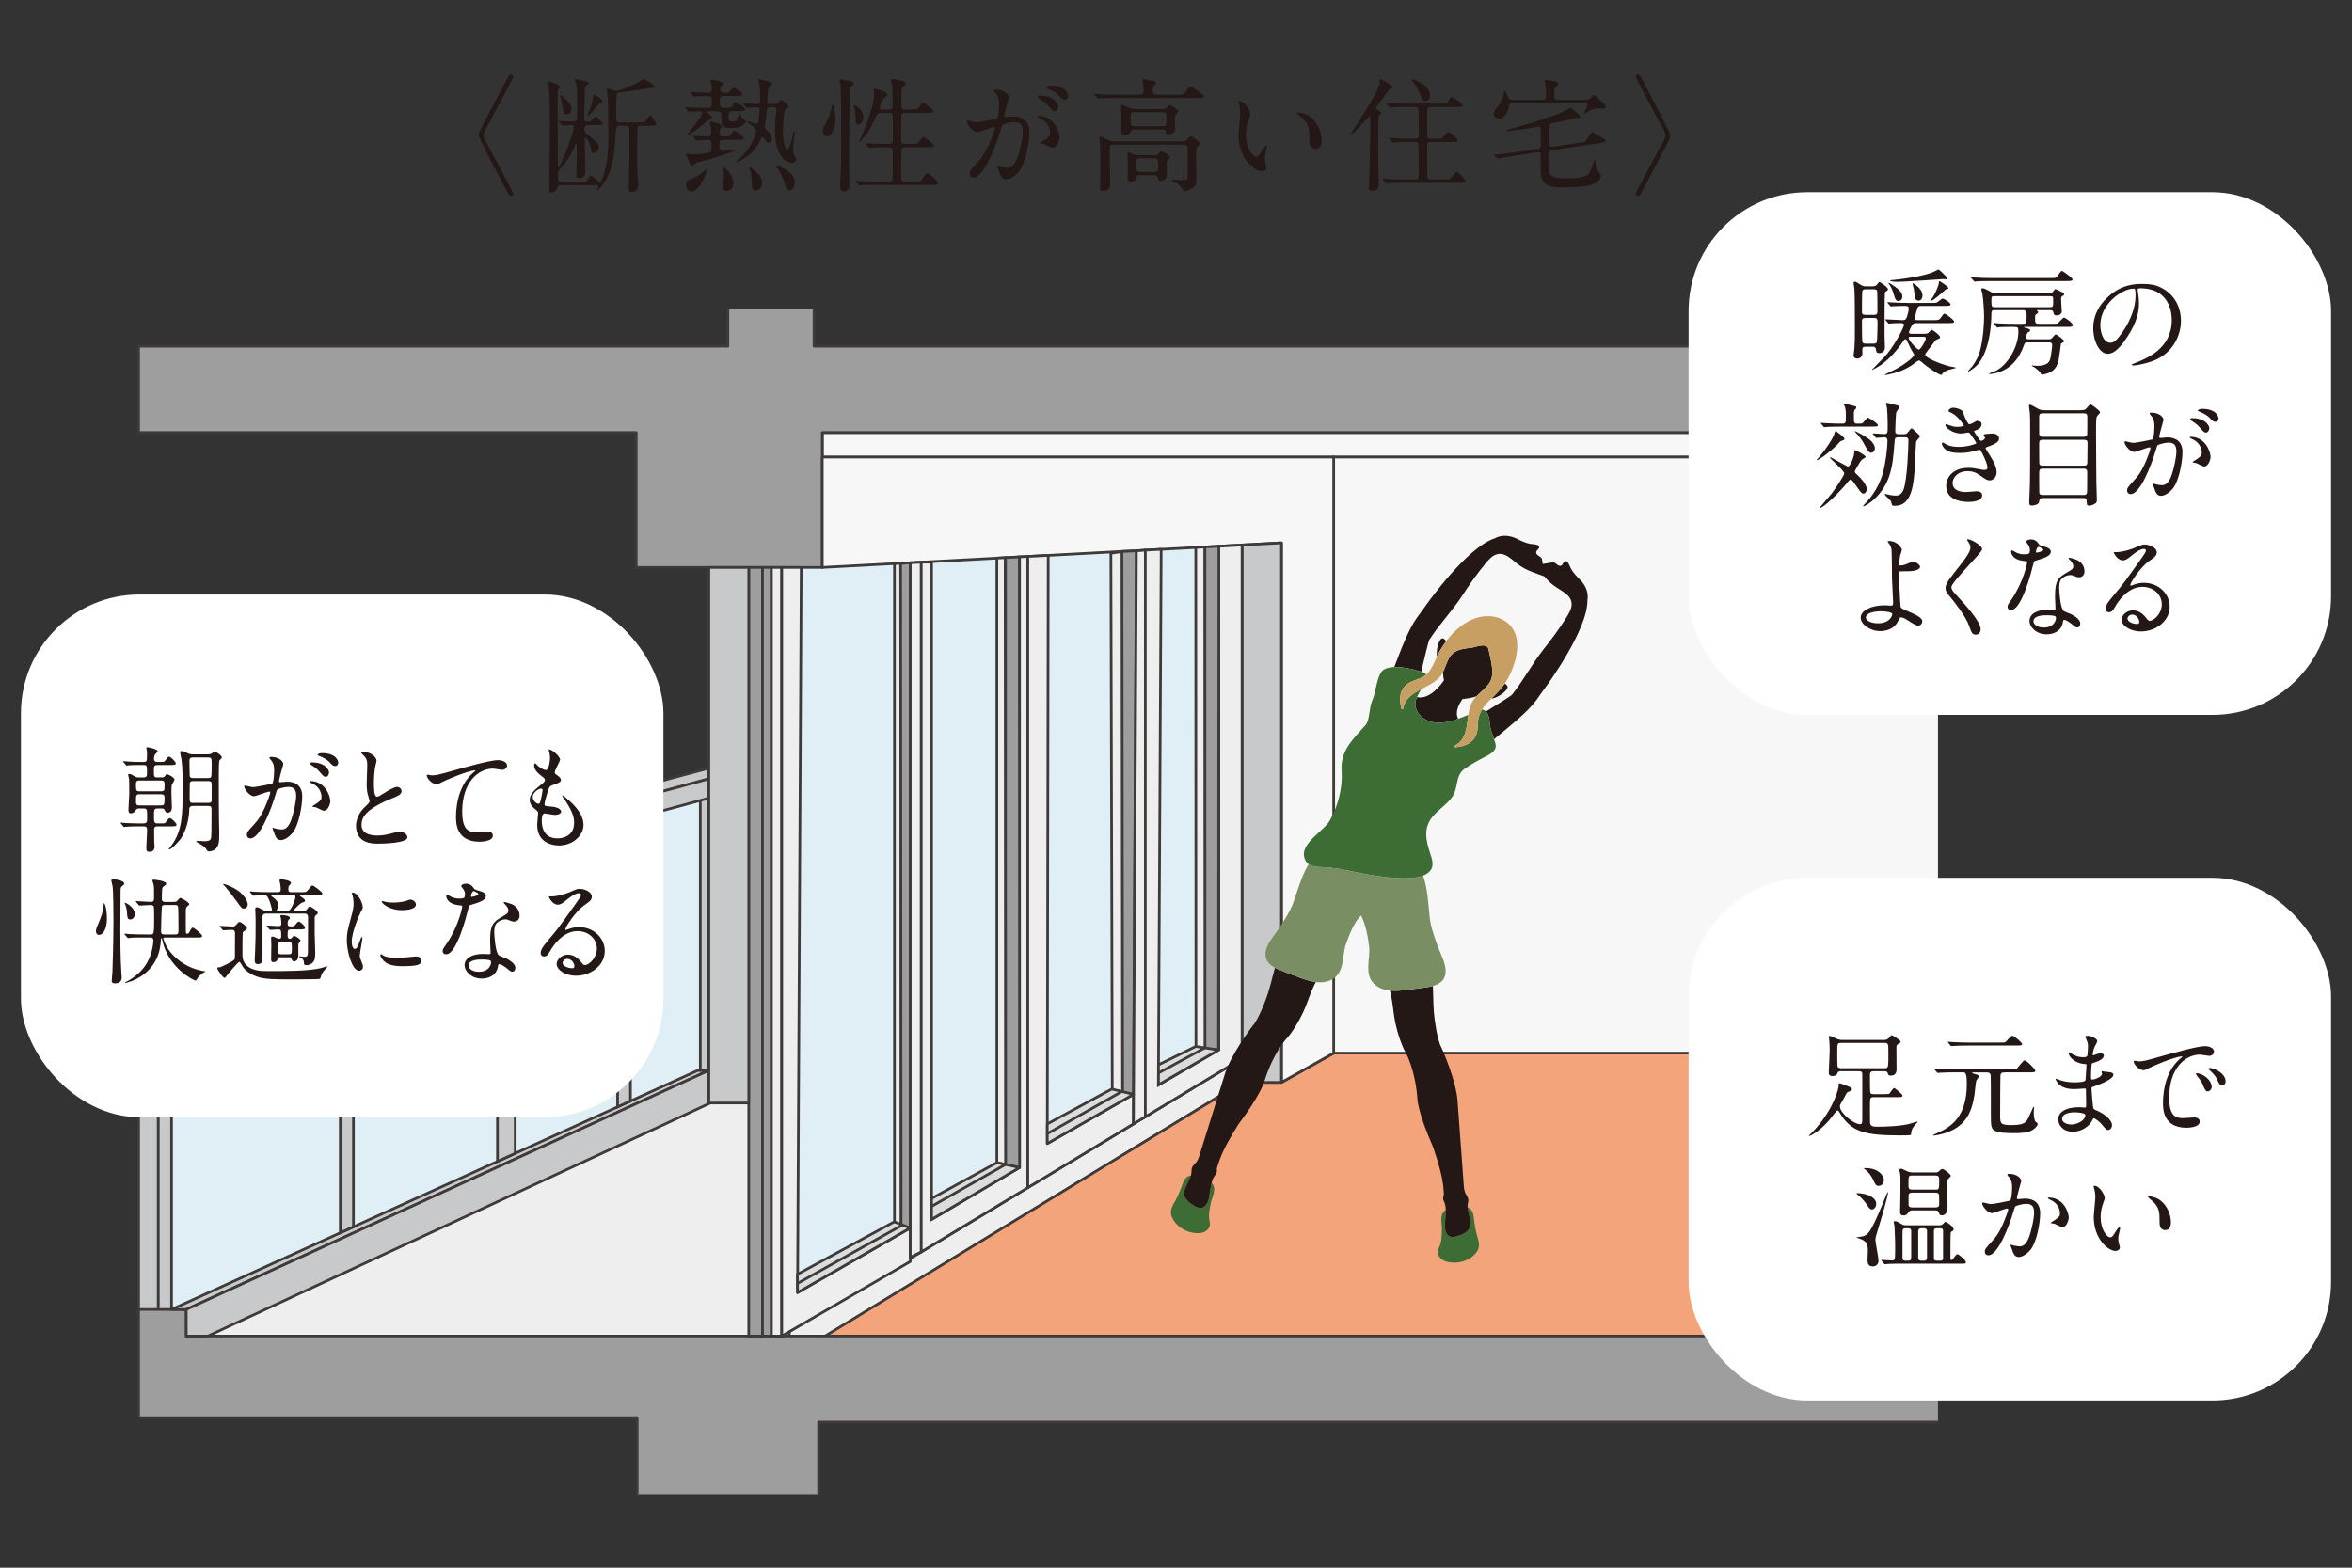 <?xml version="1.0" encoding="UTF-8"?>
<svg id="_レイヤー_2" data-name="レイヤー_2" xmlns="http://www.w3.org/2000/svg" width="360" height="240" xmlns:xlink="http://www.w3.org/1999/xlink" viewBox="0 0 360 240">
  <rect x="0" y="0" width="360" height="240" fill="#333333" stroke="none"/>
  <defs>
    <style>
      .cls-1 {
        fill: none;
      }

      .cls-2, .cls-3, .cls-4, .cls-5, .cls-6, .cls-7, .cls-8, .cls-9, .cls-10 {
        stroke: #3e3a39;
        stroke-width: .407px;
      }

      .cls-2, .cls-4, .cls-6, .cls-10 {
        stroke-miterlimit: 10;
      }

      .cls-2, .cls-9 {
        fill: #f7f7f7;
      }

      .cls-3, .cls-4 {
        fill: #eeeeef;
      }

      .cls-3, .cls-5, .cls-7, .cls-8, .cls-9 {
        stroke-linecap: round;
        stroke-linejoin: round;
      }

      .cls-5 {
        fill: #9e9e9f;
      }

      .cls-6, .cls-8 {
        fill: #c8c9ca;
      }

      .cls-7 {
        fill: #dbdcdc;
      }

      .cls-11 {
        clip-path: url(#clippath-1);
      }

      .cls-12 {
        fill: #231815;
      }

      .cls-13 {
        fill: #fff;
      }

      .cls-14 {
        fill: #e0eff5;
      }

      .cls-15 {
        fill: #7a8e63;
      }

      .cls-16 {
        fill: #3e6c35;
      }

      .cls-10 {
        fill: #f3a47a;
      }

      .cls-17 {
        fill: #c79f62;
      }

      .cls-18 {
        clip-path: url(#clippath);
      }
    </style>
    <clipPath id="clippath">
      <rect class="cls-1" width="360" height="240"/>
    </clipPath>
    <clipPath id="clippath-1">
      <rect class="cls-1" x="16.464" y="47.263" width="280.165" height="181.476"/>
    </clipPath>
  </defs>
  <g id="_レイヤー_1-2" data-name="レイヤー_1">
    <g class="cls-18">
      <g>
        <g class="cls-11">
          <rect class="cls-2" x="125.861" y="66.216" width="260.913" height="3.757"/>
          <polygon class="cls-14" points="120.811 83.624 185.497 81.175 185.497 163.137 120.811 200.466 120.811 83.624"/>
          <polygon class="cls-4" points="119.654 204.54 190.108 162.038 190.108 165.704 126.492 204.54 119.654 204.54"/>
          <polygon class="cls-10" points="126.282 204.54 190.108 165.704 196.139 165.704 204.135 161.223 299.101 161.223 299.101 204.54 126.282 204.54"/>
          <rect class="cls-2" x="204.135" y="69.972" width="95.387" height="91.251"/>
          <polygon class="cls-3" points="25.244 206.238 110.711 167.146 120.811 167.146 120.811 206.238 25.244 206.238"/>
          <polygon class="cls-14" points="24.582 143.842 108.186 121.306 108.186 164.726 24.582 203.047 24.582 143.842"/>
          <polygon class="cls-5" points="21.215 52.999 111.412 52.999 111.412 39.148 124.598 39.148 124.598 52.999 771.608 52.999 771.608 39.963 784.233 39.963 784.233 52.999 883.948 52.999 883.948 65.627 792.088 65.627 792.088 82.465 764.033 82.465 764.033 66.216 602.097 66.216 602.097 86.873 590.033 86.873 590.033 66.216 398.978 66.216 398.978 86.873 386.774 86.873 386.774 66.216 125.861 66.216 125.861 86.873 97.385 86.873 97.385 66.216 21.215 66.216 21.215 52.999"/>
          <rect class="cls-6" x="21.215" y="141.058" width="3.016" height="60.291"/>
          <polygon class="cls-6" points="24.231 145.03 26.256 144.482 26.256 201.349 24.231 201.349 24.231 145.03"/>
          <polygon class="cls-5" points="21.215 200.466 28.509 200.466 28.509 204.54 883.948 204.54 883.948 217.033 792.088 217.033 792.088 234.957 764.033 234.957 764.033 217.712 125.3 217.712 125.3 239.792 97.525 239.792 97.525 217.033 21.215 217.033 21.215 200.466"/>
          <polygon class="cls-8" points="26.256 200.466 106.818 163.871 108.502 163.871 28.509 200.466 26.256 200.466"/>
          <polygon class="cls-6" points="52.083 137.486 54.097 136.941 54.097 187.82 52.083 188.735 52.083 137.486"/>
          <polygon class="cls-6" points="76.141 130.97 78.86 130.234 78.86 176.571 76.141 177.806 76.141 130.97"/>
          <polygon class="cls-6" points="94.53 125.99 96.497 125.457 96.497 168.56 94.53 169.453 94.53 125.99"/>
          <rect class="cls-6" x="107.187" y="121.844" width="1.318" height="42.027"/>
          <polygon class="cls-6" points="28.509 200.466 108.502 163.871 108.502 168.963 31.806 204.54 28.509 204.54 28.509 200.466"/>
          <polygon class="cls-8" points="21.215 141.058 108.502 117.601 108.502 119.23 24.231 141.975 21.215 141.058"/>
          <polygon class="cls-6" points="24.231 141.975 108.502 119.23 108.502 122.184 24.231 145.03 24.231 141.975"/>
          <rect class="cls-5" x="114.604" y="86.873" width="2.104" height="117.667"/>
          <rect class="cls-5" x="116.708" y="86.873" width="1.368" height="117.667"/>
          <rect class="cls-4" x="118.075" y="86.873" width="1.578" height="117.667"/>
          <polygon class="cls-4" points="136.908 86.165 136.908 187.228 137.928 187.608 137.928 86.227 136.908 86.165"/>
          <polygon class="cls-9" points="125.861 69.972 204.135 69.972 204.135 161.223 196.139 165.704 196.139 83.111 125.861 86.873 125.861 69.972"/>
          <polygon class="cls-8" points="190.108 83.433 190.108 165.704 196.139 165.704 196.139 83.111 190.108 83.433"/>
          <polygon class="cls-3" points="119.654 86.873 122.634 86.873 122.073 197.886 139.327 187.99 139.327 193.134 119.654 204.54 119.654 86.873"/>
          <polygon class="cls-5" points="137.854 86.267 139.327 86.152 139.327 187.99 137.928 187.608 137.854 86.267"/>
          <polygon class="cls-3" points="139.327 86.152 141.01 86.062 141.01 191.656 139.327 192.489 139.327 86.152"/>
          <polygon class="cls-4" points="141.01 86.062 142.59 86.062 142.59 186.684 156.055 178.74 156.055 85.256 157.32 85.189 157.32 181.818 141.01 191.656 141.01 86.062"/>
          <polygon class="cls-5" points="153.907 85.371 156.021 85.258 156.055 178.74 153.907 178.265 153.907 85.371"/>
          <polygon class="cls-4" points="152.583 85.442 153.849 85.375 153.907 178.265 152.583 177.993 152.583 85.442"/>
          <polygon class="cls-3" points="157.32 85.189 160.441 85.022 160.298 175.074 173.484 167.537 173.484 172.066 157.32 181.818 157.32 85.189"/>
          <polygon class="cls-4" points="170.035 84.7 171.836 84.434 171.836 167.146 170.245 166.887 170.035 84.7"/>
          <polygon class="cls-5" points="171.731 84.434 173.94 84.332 173.484 167.537 171.836 167.232 171.731 84.434"/>
          <polygon class="cls-3" points="173.94 84.332 175.308 84.226 175.308 170.966 173.484 172.066 173.94 84.332"/>
          <polygon class="cls-4" points="175.308 84.226 177.732 84.096 177.307 166.112 186.565 160.714 186.565 83.623 190.108 83.433 190.108 162.038 175.308 170.966 175.308 84.226"/>
          <polygon class="cls-4" points="183.026 83.813 184.429 83.737 184.522 160.765 183.053 160.765 183.026 83.813"/>
          <polygon class="cls-5" points="184.429 83.738 186.565 83.624 186.504 160.663 184.435 160.663 184.429 83.738"/>
          <rect class="cls-6" x="108.502" y="86.873" width="6.102" height="81.988"/>
          <polygon class="cls-7" points="122.052 195.084 136.871 187.053 139.327 187.99 122.073 197.886 122.052 195.084"/>
          <polygon class="cls-7" points="142.59 183.476 152.583 177.993 156.055 178.74 142.59 186.684 142.59 183.476"/>
          <polygon class="cls-7" points="160.298 172.066 170.17 166.723 173.484 167.537 160.298 175.074 160.298 172.066"/>
          <polygon class="cls-7" points="177.321 163.014 183.026 160.205 186.514 160.744 177.321 166.07 177.321 163.014"/>
          <line class="cls-3" x1="122.095" y1="196.466" x2="138.007" y2="187.608"/>
          <line class="cls-3" x1="142.59" y1="184.681" x2="153.918" y2="178.265"/>
          <line class="cls-3" x1="160.298" y1="173.562" x2="171.627" y2="167.146"/>
          <line class="cls-3" x1="177.321" y1="164.266" x2="184.429" y2="160.407"/>
        </g>
        <g>
          <rect class="cls-13" x="3.204" y="91.015" width="98.339" height="80.018" rx="18.167" ry="18.167"/>
          <g>
            <path class="cls-12" d="M21.974,119.016c.526,0,.526-.334.526-.667,0-1.105,0-1.229-.509-1.229h-.702c-.315,0-.982,0-1.509.035-.07.018-.315.053-.368.053-.07,0-.105-.053-.158-.123l-.351-.403c-.053-.07-.07-.088-.07-.105,0-.035.018-.053.07-.053.122,0,.684.07.807.07.491.035,1.176.053,1.667.053h.614c.509,0,.509-.123.509-1.281,0-.175,0-.333-.035-.509-.018-.053-.07-.263-.07-.298,0-.158.141-.158.211-.158.141,0,1.526.281,1.526.614,0,.105-.035.141-.263.333-.299.246-.299.685-.299.79,0,.176,0,.509.509.509h.649c.334,0,.422,0,.632-.298.141-.193.352-.51.509-.51.264,0,1.035.772,1.035,1.019,0,.263-.333.263-.93.263h-1.896c-.526,0-.526.264-.526.86,0,.895,0,1.035.544,1.035h.649c.123,0,.352,0,.491-.193.176-.245.193-.28.316-.28.315,0,1.158.544,1.158.807,0,.141-.369.667-.404.79-.069.28-.069.562-.069,1.281,0,.351.069,1.895.069,2.211,0,.245-.087.789-.648.789-.246,0-.264-.035-.475-.438-.087-.193-.245-.211-.438-.211h-.614c-.562,0-.562.193-.562,1.193,0,.86.018,1.088.526,1.088h.755c.315,0,.421,0,.614-.298.141-.211.351-.509.526-.509.246,0,1.035.754,1.035,1.018,0,.245-.333.245-.947.245h-1.983c-.14,0-.509,0-.509.422,0,.509,0,1.474.018,1.947,0,.176.053.544.053.685,0,.491-.192.843-.789.843-.404,0-.475-.229-.475-.51,0-.315.123-2.526.123-2.825,0-.421-.123-.562-.509-.562h-1.105c-.491,0-1.158.018-1.526.053-.053,0-.316.035-.369.035-.052,0-.087-.035-.157-.105l-.334-.403q-.07-.088-.07-.123c0-.018.018-.034.053-.034.141,0,.702.052.808.069.509.018,1.176.053,1.685.053h.965c.562,0,.562-.298.562-.859,0-1.281,0-1.422-.526-1.422h-.72c-.122,0-.368,0-.491.246-.14.245-.351.491-.789.491-.334,0-.334-.403-.334-.544,0-.386.123-2.105.123-2.457,0-1.632-.018-1.965-.035-2.299-.018-.087-.141-.526-.141-.613,0-.088.088-.105.211-.105.158,0,.298.053.808.368.21.123.333.158.684.158h.667ZM21.324,119.489c-.509,0-.509.246-.509.649,0,.842,0,1,.509,1h3.352c.509,0,.509-.229.509-.79,0-.666,0-.859-.509-.859h-3.352ZM24.641,123.297c.544,0,.544-.141.544-1.176,0-.263-.018-.526-.544-.526h-3.299c-.526,0-.526.158-.526,1.018,0,.457,0,.685.526.685h3.299ZM29.537,123.385c-.562,0-.562.299-.579.772-.018,1.018-.438,3.334-1.579,4.597-1.141,1.281-1.316,1.281-1.58,1.281l.457-.614c1.632-2.193,1.702-4.79,1.702-8.493,0-3.404-.105-4.123-.193-4.702-.035-.176-.193-.913-.193-1.07,0-.123.088-.176.229-.176.28,0,.562.141.877.315.299.158.632.193.913.193h2.105c.28,0,.438,0,.667-.123.053-.035.456-.28.491-.28.298,0,1.105.597,1.105.877,0,.088-.334.387-.369.456-.104.246-.104,1.598-.104,2.404,0,1.632,0,5.861.035,7.09.035.912.035,1.579.035,1.736,0,.966,0,1.772-.51,2.281-.315.316-.807.422-1.035.422-.245,0-.263-.053-.509-.457-.158-.245-.771-.631-1.246-.895-.175-.105-.21-.123-.21-.176,0-.07.07-.088.123-.088.175,0,.965.053,1.123.053.263,0,.807-.018.965-.333.123-.264.123-1.685.123-4.299,0-.597,0-.772-.544-.772h-2.299ZM29.52,115.962c-.438,0-.526.158-.526.544,0,.299.035,1.755.035,2.071,0,.403.122.544.526.544h2.299c.122,0,.386-.018.474-.211.07-.176.07-1.632.07-1.948,0-.807,0-1-.544-1h-2.334ZM29.572,119.577c-.229,0-.509.018-.526.386s-.018,1.614-.018,2.053c0,.772,0,.896.544.896h2.299c.245,0,.474-.018.526-.316v-2.474c0-.334-.018-.544-.526-.544h-2.299Z"/>
            <path class="cls-12" d="M37.383,120.401c0-.07.07-.14.158-.14.053,0,.965.245,1.158.245.509,0,2.913-.509,2.948-.526.298-.211.315-1.982.315-2.07,0-.456-.035-.982-.438-1.492-.264-.315-.298-.351-.298-.403,0-.123.21-.141.28-.141,1.176,0,1.86.667,1.86,1.123,0,.018-.667,2.264-.667,2.598,0,.105.07.157.193.157.087,0,.895-.087,1.035-.087,1.315,0,2.334.632,2.334,2.246,0,1.386-.492,4.404-1.51,5.633-.491.579-1.193,1.07-1.79,1.07-.648,0-.824-.614-1.035-1.211-.035-.123-.228-.526-.228-.579s.035-.088.088-.088c.069,0,.386.105.438.123.368.088.719.123.895.123.509,0,1.158-.246,1.667-2.142.193-.701.544-2.123.544-3.053,0-1.229-.702-1.316-1.211-1.316-.562,0-1.562.264-1.685.421-.07.088-.087.158-.263.755-.702,2.387-2.404,6.703-3.825,6.703-.387,0-.562-.245-.562-.562,0-.368.122-.509,1.176-1.667.474-.526,1.21-1.333,2.158-3.966.07-.175.245-.702.245-.824,0-.053-.018-.141-.123-.141-.386,0-2.018.702-2.368.702-.685,0-1.492-1.105-1.492-1.492ZM49.562,124.122c-.193,0-1.001-.456-1.193-.526-.123-.035-.562-.053-.562-.123,0-.105.579-.403.685-.491.648-.491.719-.544.719-1.018,0-.299-.122-1.439-1.421-2.019-.141-.07-.421-.193-.421-.263,0-.105.069-.105.122-.105,2.246,0,3.054,2.211,3.071,3.105,0,.211-.264,1.439-1,1.439ZM50.368,118.243c0,.299-.21.685-.509.685-.245,0-.386-.105-.93-.755-.352-.421-.526-.544-1.246-1.035-.088-.053-.264-.192-.264-.263,0-.053.141-.158.299-.158,2.246,0,2.649,1.316,2.649,1.526ZM51.772,116.77c0,.21-.141.509-.438.509-.387,0-.579-.229-.931-.632-.28-.298-.982-.72-1.562-.93-.176-.053-.229-.123-.229-.176,0-.141.422-.246.632-.246,2.176,0,2.527,1.141,2.527,1.475Z"/>
            <path class="cls-12" d="M55.828,123.561c.526-.491.754-.72.754-.948,0-.052-.122-.456-.157-.544-.211-.666-.299-1.07-.299-2.053,0-.403.088-2.439.088-2.896,0-.877-.245-1.141-.526-1.421-.368-.387-.421-.439-.421-.491,0-.07.421-.088.474-.088,1,0,1.896.807,1.896,1.315,0,.158-.211.948-.246,1.123-.07.492-.158,1.299-.158,2.316,0,.667,0,2.089.456,2.089.246,0,.352-.07,1.299-.667.193-.123,1.299-.825,1.808-.825.403,0,.667.352.667.649,0,.526-.72.808-1.352,1.053-4.176,1.685-4.772,2.966-4.772,4.106,0,1.193,1.018,1.632,2.438,1.632.878,0,1.579-.176,2.106-.315.789-.211.982-.264,1.315-.264.597,0,1.158.403,1.158.843,0,.895-3.579.982-4.51.982-.807,0-3.352,0-3.352-2.755,0-.491.141-1.702,1.334-2.843Z"/>
            <path class="cls-12" d="M66.043,118.699c.754,0,1.018-.07,3.421-.754,1.562-.439,5.563-1.579,6.738-1.579.614,0,1.404.245,1.404.842,0,.456-.456.649-.702.649-.228,0-1.229-.193-1.438-.193-2.229,0-4.721,2.054-4.721,6.58,0,2.948,1.105,3.142,2.141,3.142.264,0,1.527-.105,1.667-.105.544,0,.878.229.878.649,0,.93-1.931.93-2.036.93-3.597,0-3.597-2.93-3.597-3.755,0-.772.018-4.492,2.562-6.756.07-.053.422-.333.422-.368s-.07-.035-.105-.035c-1.001,0-4.65,1.562-5.212,1.877-.246.141-.421.229-.614.229-.877,0-1.702-1.176-1.491-1.422.07-.087.597.07.685.07Z"/>
            <path class="cls-12" d="M85.732,116.313c0,.157-.825,1.632-.825,1.93,0,.123.088.246.316.403.421.299.632.492.632.755,0,.281-.193.421-1.299.808-.474.157-.509.28-.842,1.386-.105.369-.369,1.211-.369,1.526,0,.281.07.281,1.299.387.421.035,1.246.298,1.246.736,0,.316-.474.51-.913.51-.263,0-1.526-.229-1.614-.229-.438,0-.438.825-.438,1.211.018.789.229,2.614,2.422,2.614.736,0,2.526-.315,2.526-2.387,0-.754-.158-1.754-1.737-3.966-.053-.069-.07-.122-.07-.175,0-.158.387.175.439.21,2.018,1.633,2.808,3.019,2.808,4.247,0,1.667-1.685,3.158-3.738,3.158-.333,0-3.352,0-3.352-3.176,0-.281.141-1.474.141-1.72,0-.211-.035-.333-.333-.562-.632-.474-.948-.947-.948-1.491,0-.526.193-1.105,1.299-2.001.912-.737,1.018-.807,1.018-1.053,0-.229-.088-.298-.474-.597-.509-.403-1.176-.93-1.176-1.667,0-.123.035-.315.158-.315.088,0,.386.368.456.421.474.386.982.614,1.193.614.491,0,.632-1.562.632-1.808,0-.351-.088-.93-.176-1.176-.035-.07-.035-.123-.035-.176.526-.052,1.755,1.105,1.755,1.58ZM82.819,120.735c-.403,0-1.281.597-1.281,1.263,0,.527.544,1.054.896,1.054.07,0,.158-.053.192-.141.158-.299.422-1.79.422-1.878,0-.141,0-.298-.229-.298Z"/>
            <path class="cls-12" d="M15.139,143.126c-.281,0-.456-.264-.456-.562,0-.333.122-.632.474-1.422.123-.298.719-1.649.719-2.808,0-.052,0-.087.053-.087.035,0,.439.614.439,2.456,0,1.035-.369,2.422-1.229,2.422ZM18.42,142.318c0,.79,0,4.439.158,6.616,0,.122.053.614.053.719,0,.632-.475.896-1.001.896-.509,0-.544-.264-.526-.474.018-.369.088-1.001.105-1.299.018-.299.158-4.773.158-7.756,0-1.562-.035-4.879-.141-5.353-.018-.141-.193-.807-.193-.877,0-.158.176-.193.316-.193.351.018,1.667.211,1.667.667,0,.105-.07.211-.281.351-.175.123-.28.229-.28.667,0,.843-.035,5.194-.035,6.036ZM26.597,138.072c.158,0,.334,0,.491-.123.07-.07.387-.491.51-.491.087,0,1.368.649,1.368.965,0,.07-.018.088-.263.299-.264.21-.246.421-.264.597-.018.456,0,2.685,0,3.193,0,.211,0,.438.211.438.21,0,.333-.21.368-.315.246-.456.315-.614.509-.614.176,0,1.422,1,1.422,1.281,0,.228-.369.228-.931.228h-4.79c-.088,0-.229,0-.229.141s.246.72.438,1.105c.772,1.474,2.089,2.422,2.948,2.913,1.264.737,2.72,1,2.948,1,.035,0,.088,0,.088.053s-.07.07-.123.088c-.158.035-.895.544-1.141,1.07-.088.141-.141.21-.246.21-.21,0-4.123-1.842-5.071-6.159-.069-.28-.069-.298-.14-.298-.088,0-.07.088-.088.315-.229,5.405-5.212,6.511-5.439,6.511-.018,0-.053,0-.053-.035,0-.053.07-.07.088-.088.754-.333,1.474-.877,2.105-1.456,2.158-2.001,2.158-4.896,2.158-4.914,0-.456-.299-.456-.509-.456h-.755c-.702,0-1.877-.018-2.211.035-.07,0-.315.053-.386.053-.035,0-.07-.035-.141-.105l-.351-.421c-.053-.053-.07-.088-.07-.105,0-.035.035-.053.053-.053.122,0,.649.07.771.07.509.035,1.755.053,2.422.053h.72c.491,0,.579,0,.579-2.07,0-.509,0-2.071-.053-2.193-.105-.246-.352-.246-.456-.246-.264,0-1.562.088-1.737.088-.053,0-.088-.053-.158-.123l-.333-.403q-.07-.088-.07-.105c0-.053.035-.053.053-.053.315,0,1.895.123,2.246.123.491,0,.491-.299.491-.685,0-1.456,0-1.614-.07-1.982,0-.088-.193-.526-.193-.632s.123-.105.229-.105c.158,0,1.912.158,1.912.667,0,.105-.491.403-.562.509-.122.158-.122,1.474-.122,1.755,0,.333.14.474.526.474h1.298ZM19.929,140.757c-.438,0-.438-.315-.491-1.105-.018-.368-.158-.965-.333-1.333,0-.018-.035-.088-.035-.105s.018-.035.035-.035c.07,0,1.526.649,1.526,1.755,0,.474-.298.824-.702.824ZM25.281,138.546c-.158,0-.422,0-.491.211-.07.192-.141,3.685-.141,3.825,0,.474.315.474.544.474h1.579c.544,0,.544-.158.544-.877,0-.457,0-3.229-.07-3.422-.088-.211-.333-.211-.509-.211h-1.456Z"/>
            <path class="cls-12" d="M33.688,141.897q-.07-.088-.07-.123c0-.035.035-.035.053-.035.211,0,1.667.105,1.983.105.245,0,.351-.105.491-.263.246-.299.368-.439.544-.439.193,0,1.123.685,1.123.966,0,.123-.105.21-.158.245-.368.229-.438.281-.491.422-.053.14-.053,2.877-.053,3.211,0,.474,0,.895.264,1.333.807,1.352,2.614,1.352,3.685,1.352,2.755,0,6.3,0,8.195-.491.122-.035.719-.246.789-.246.018,0,.053.018.053.053s-.018.053-.193.246c-.28.315-.648.771-.719,1.07-.105.368-.141.491-.264.562-.141.07-3.86.07-4.158.07-2.703,0-4.317,0-5.476-.438-1.368-.51-1.912-1.176-2.105-1.475-.088-.141-.421-.771-.544-.771-.158,0-1.351,1.386-1.755,1.895-.386.509-.421.562-.509.562-.263,0-1.123-1.28-1.123-1.474,0-.141.07-.141.368-.141.141,0,2.089-.895,2.281-1.229.07-.123.07-.509.07-3.931,0-.579-.228-.579-.649-.579-.157,0-1.035.07-1.141.07-.069,0-.087-.053-.157-.123l-.334-.403ZM37.918,138.458c0,.404-.299.632-.597.632-.316,0-.386-.105-1.105-1.123-.316-.456-1.475-1.93-1.649-2.123-.141-.158-.264-.299-.438-.474,0-.035.052-.053.069-.053.158,0,1.001.333,1.281.474,2.088,1,2.439,2.352,2.439,2.667ZM40.743,139.862c-.193,0-.562,0-.562.491v6.37c0,.333-.035.877-.72.877-.474,0-.474-.421-.474-.614,0-.246.07-1.369.07-1.597.07-1.772.07-1.808.07-4.615,0-.263-.053-1.368-.053-1.597,0-.158.035-.281.228-.281.193,0,.369.088.896.387.228.123.351.123.526.123h.702c.087,0,.21,0,.21-.141,0-.105-.298-1.176-.456-1.526-.315-.667-.386-.685-.79-.685-.052,0-.895.018-1.351.053-.035,0-.211.018-.246.018-.053,0-.123-.053-.157-.105l-.334-.403c-.035-.053-.07-.088-.07-.123,0-.018.018-.035.053-.035.123,0,.667.053.772.07.859.035,1.597.053,2.421.053h1.036c.14,0,.456,0,.456-.387,0-.14-.035-.649-.088-.93-.018-.088-.105-.403-.105-.474,0-.105.07-.193.211-.193.123,0,1.544.158,1.544.562,0,.123-.018.141-.211.351-.122.123-.192.264-.192.579,0,.457.141.492.509.492h1.368c.79,0,.878,0,1.123-.316.492-.632.544-.702.702-.702.193,0,1.509.966,1.509,1.229,0,.246-.28.246-.807.246h-2.404c-.141,0-.228.018-.228.088,0,.053.21.157.333.263.246.176.456.316.456.526,0,.123-.053.141-.456.281-.333.105-1.246,1.07-1.246,1.123,0,.088.105.088.176.088h1.386c.193,0,.299-.018.422-.176.263-.368.315-.456.438-.456.176,0,1.229.667,1.229,1,0,.141-.053.176-.316.351-.122.088-.157.246-.157.526v2.229c0,.491.087,2.615.087,3.036,0,.912-.175,1.264-.438,1.491-.105.088-.438.352-.859.352-.422,0-.438-.158-.438-.404,0-.386-.264-.614-.316-.648-.07-.035-.403-.176-.403-.229,0-.07.07-.07.105-.07.104,0,.562.07.666.07.562,0,.562-.211.562-1.053,0-.79.018-4.282.018-4.983,0-.579-.351-.579-.526-.579h-5.878ZM42.866,146.548c-.28,0-.315.053-.368.263-.07.352-.387.492-.649.492-.316,0-.352-.264-.352-.457,0-.21.035-1.772.035-2.105,0-.158-.035-.965-.035-1.141,0-.07.018-.229.229-.229.141,0,.808.352.982.352.281,0,.334-.141.334-.368,0-.966,0-1.071-.491-1.071-.176,0-1.036.07-1.176.07-.053,0-.088-.035-.158-.105l-.333-.403q-.07-.088-.07-.123c0-.034.035-.034.053-.034.245,0,1.474.087,1.736.087.422,0,.457-.157.457-.368,0-.264-.018-.544-.07-.842-.018-.158-.088-.299-.088-.352,0-.105.053-.123.28-.123.018,0,1.193.018,1.193.439,0,.122-.088.192-.228.315-.105.088-.123.351-.123.491,0,.421.105.491.579.491.368,0,.474-.07.667-.333.228-.299.351-.403.474-.403.193,0,.947.631.947.93,0,.228-.141.263-1,.263h-1.088c-.579,0-.579.088-.579,1.019,0,.175.07.421.351.421.176,0,.264-.123.316-.176.175-.21.192-.263.333-.263.229,0,.965.474.965.719,0,.088-.298.404-.315.491-.035.229,0,1.562,0,1.72,0,.966-.614.966-.667.966-.228,0-.315-.158-.368-.334-.088-.28-.123-.298-.421-.298h-1.352ZM41.813,137.037c-.176,0-.299.018-.299.088,0,.053.035.07.316.28.351.246.789.72.789,1.158,0,.211-.069.386-.122.509-.018.035-.141.193-.141.229,0,.105.141.105.193.105h1.456c.28,0,.368,0,.667-.562.105-.193.544-1.105.544-1.562,0-.21-.088-.245-.352-.245h-3.053ZM43.007,144.179c-.491,0-.491.176-.491,1.018,0,.702,0,.896.491.896h1.193c.474,0,.474-.176.474-1.001,0-.719,0-.912-.474-.912h-1.193Z"/>
            <path class="cls-12" d="M54.292,145.267c.299,0,.456-.28.843-1.368.104-.299.157-.439.245-.439s.088.176.088.211c0,.193-.403,2.246-.403,2.667,0,.299.245.825.28.913.123.245.211.544.211.771,0,.352-.281.597-.579.597-1.088,0-1.896-2.983-1.896-4.668,0-1.123.141-1.632.737-3.825.298-1.07.298-1.509.298-1.824,0-.562-.104-1.036-.175-1.246-.018-.053-.105-.264-.105-.316s.07-.088.141-.088c.807,0,1.544,1.598,1.544,2.229,0,.193,0,.211-.333.808-.193.368-1.352,2.948-1.352,4.527,0,.526.176,1.053.456,1.053ZM64.487,147.021c0,.685-.526.895-2.983.895-1.72,0-2.369-.438-2.737-.789-.088-.088-.544-.544-.544-.878,0-.035,0-.175.088-.175.07,0,.351.21.421.245.509.264,1.229.299,1.878.299.456,0,1.088,0,1.526-.053.246-.018,1.475-.141,1.544-.141.667,0,.808.386.808.597ZM63.662,138.476c0,.86-1.947.86-2.158.86-1.982,0-3.07-1.07-3.07-1.299,0-.035.018-.088.123-.088.052,0,.263.07.491.123.403.088.877.105,1.193.105.859,0,1.685-.176,1.93-.264.526-.192.579-.21.755-.192.315.052.736.351.736.754Z"/>
            <path class="cls-12" d="M71.175,136.914c0-.264-.087-.526-.245-.772-.053-.087-.334-.421-.334-.491,0-.21.369-.368.72-.368.702,0,.982.386,1.264.772.088.122.263.192.79.333.333.088,1,.28,1,.772,0,.666-.982.982-2.404,1.403-.158.053-.176.105-.333.72-.211.877-1.72,6.809-3.334,6.809-.475,0-.544-.316-.544-.491,0-.246.052-.334.579-1.089,1.912-2.808,2.421-5.633,2.421-5.72,0-.158-.123-.176-.386-.193-2.07-.176-2.07-1.403-2.07-1.421,0-.07.018-.211.122-.211.07,0,.123.018.475.229.192.122.684.368,1.351.368.035,0,.649,0,.772-.105s.157-.386.157-.544ZM76.229,147.898c-.228,1.527-1.562,1.913-2.474,1.913-1.667,0-2.649-1.158-2.649-2.035,0-1.141,1.245-1.737,2.825-1.737.14,0,.789.035.912.035.158,0,.245-.018.245-.193,0-.264-.069-1.438-.069-1.685,0-1.931.104-2.86,1.579-3.702,1.088-.632,1.211-.685,1.211-1.141,0-.387-.387-.79-.491-.896-.158-.14-.229-.21-.229-.28,0-.053.053-.088.123-.088.122,0,.667.158,1.035.298,1.211.457,1.281,1.527,1.281,1.79,0,.667-.475.913-.825.913-.018,0-.229,0-.403-.07-.667-.246-.737-.281-.948-.281-.421,0-1,.246-1.28.526-.404.387-.422,1.018-.422,1.457,0,.438.176,3.158.702,3.526.158.123.982.404,1.141.491.369.193,1.387.755,1.387,1.404,0,.298-.123.614-.474.614-.176,0-.281-.053-.544-.281-.475-.421-1.281-.965-1.527-.859-.07.035-.07.105-.105.28ZM73.702,146.898c-.403,0-1.983,0-1.983.931,0,.421.527.947,1.58.947,1.702,0,1.947-1.334,1.842-1.614-.087-.264-1.035-.264-1.438-.264ZM73.229,136.861c0-.123-.614-.438-.72-.438-.298,0-.421.72-.421.772,0,.034.018.087.035.104.053.053,1.105-.175,1.105-.438Z"/>
            <path class="cls-12" d="M91.357,145.214c0-1.438-1.211-2.667-2.966-2.667-2.316,0-3.808,2.404-4.124,2.948-.351.597-.526.93-1,.93-.421,0-.509-.351-.509-.491,0-.438.141-.825,1.387-2.281,1.141-1.334,1.315-1.562,3.965-5.282.579-.824.825-1.192.825-1.386,0-.123-.123-.246-.333-.246-.649,0-1.685.878-1.983,1.123-.702.579-.947.632-1.246.632-.824,0-1.368-1.123-1.368-1.211,0-.053.053-.053.421-.053.93,0,2.229-.421,2.72-.631,1.088-.475,1.211-.526,1.597-.526.702,0,1.843.438,1.843,1.21,0,.509-.403.79-1.246,1.369-1.263.895-2.808,3.299-2.808,3.597,0,.053.053.123.105.123.105-.035.334-.123.438-.157.562-.211,1.053-.281,1.545-.281,2.246,0,3.948,1.667,3.948,3.65,0,2.229-2.159,3.79-4.388,3.79-1.737,0-2.982-.931-2.982-1.808,0-.632.736-1.421,1.737-1.421.824,0,1.509.491,2,1.123.246.315.351.474.597.474.597,0,1.825-1.07,1.825-2.527ZM86.848,146.793c-.422,0-.737.334-.737.614,0,.456.755.825,1.509.825.176,0,.299-.123.299-.316,0-.421-.421-1.123-1.07-1.123Z"/>
          </g>
        </g>
        <g>
          <rect class="cls-13" x="258.458" y="29.426" width="98.339" height="80.018" rx="18.167" ry="18.167"/>
          <g>
            <path class="cls-12" d="M286.521,43.832c.281,0,.579,0,.79-.281.123-.175.28-.386.368-.386s1.299.808,1.299,1.105c0,.088-.018.158-.193.264-.192.122-.245.175-.28.245-.053.105-.053,5.545-.053,6.405,0,.28.053,1.72.053,2.035,0,.825-.808.843-.843.843-.474,0-.491-.281-.526-.562-.018-.264-.14-.422-.509-.422h-1.053c-.351,0-.526.088-.526.491,0,.07.018.439.018.527,0,.666-.579.807-.808.807-.315,0-.544-.193-.544-.491,0-.141.105-.878.123-1.053.07-1,.07-1.457.07-3.334,0-1.281,0-4.703-.07-5.738,0-.141-.123-.825-.123-.982,0-.123.105-.176.193-.176.158,0,.229.035.755.386.491.316.649.316,1,.316h.859ZM285.573,44.288c-.193,0-.421.018-.509.229-.07.14-.07,2.877-.07,3.281,0,.403.368.403.562.403h1.264c.298,0,.544-.035.544-.474,0-.368,0-3.054-.053-3.211-.088-.211-.351-.229-.509-.229h-1.229ZM286.767,52.605c.123,0,.403,0,.491-.228.088-.211.123-2.615.123-2.703,0-.789,0-1-.544-1h-1.299c-.176,0-.544,0-.544.421,0,.404,0,3.124.07,3.282.105.228.351.228.491.228h1.211ZM288.645,49.043c-.07-.087-.088-.104-.088-.122,0-.035.035-.035.07-.035.403,0,2.193.123,2.562.123.421,0,.544-.088.685-.492.105-.263.28-.947.28-1.263,0-.422-.298-.422-.579-.422-.053,0-1.351.018-1.877.053-.035.018-.211.035-.246.035-.07,0-.105-.035-.158-.105l-.333-.403c-.07-.088-.088-.088-.088-.123s.035-.035.07-.035c.123,0,.667.053.772.053.859.035,1.579.07,2.403.07h3.562c.403,0,.597,0,.755-.053.157-.053.754-.614.895-.614.246,0,1.229.632,1.229.896,0,.228-.368.228-.947.228h-3.422c-.369,0-.632,0-.755.475-.053.192-.368,1.298-.368,1.386,0,.316.263.316.474.316h2.211c.824,0,1.053,0,1.264-.316.421-.597.474-.667.632-.667.21,0,1.456.983,1.456,1.193,0,.246-.351.246-.93.246h-4.791c-.28,0-.544,0-.754.368-.053.088-.439.825-.439,1.035,0,.229.264.229.369.229h2c.211,0,.403,0,.614-.158.088-.07.386-.456.474-.456.141,0,1.299.824,1.299,1.123,0,.176-.07.211-.491.368-.193.07-.246.158-.79.896-.229.315-.632.824-.859,1.141-.053.088-.123.192-.123.298,0,.403,1.685,1.211,3.702,1.772.158.035.983.158.983.229,0,.052-.475.157-.579.175-.931.211-1.299.456-1.492.737-.105.158-.105.176-.175.176-.334,0-2.071-1.141-2.966-1.948-.193-.158-.281-.245-.421-.245-.158,0-.264.087-.404.192-1.333,1.035-2.474,1.544-4.105,1.896-.229.053-.614.141-.685.141-.018,0-.053-.035-.053-.053,0-.053,1.123-.597,1.246-.649,1.597-.772,3.229-2.054,3.229-2.387,0-.141-.053-.229-.193-.438-.315-.491-.579-1.07-.877-1.72-.035-.088-.123-.264-.246-.264-.14,0-.298.229-.368.352-.158.245-1.702,2.562-3.65,3.772-.122.088-1.018.597-1.053.597-.018,0-.053-.018-.053-.035s1.598-1.632,1.896-1.948c1.299-1.351,3.001-4.439,3.001-4.948,0-.245-.316-.245-.562-.245-.404,0-1.088,0-1.475.053-.035,0-.21.035-.245.035-.07,0-.105-.035-.158-.123l-.333-.387ZM289.627,43.604c1.299.825,1.544,1.316,1.544,1.808,0,.526-.386.667-.579.667-.421,0-.526-.352-.632-.702-.192-.649-.403-1.316-.736-1.755-.018-.035-.193-.263-.176-.315.035-.07.509.245.579.298ZM290.382,43.147c-.158,0-1.071-.035-1.071-.193,0-.053.07-.07.579-.104.667-.053,4.809-.545,6.265-1.334.053-.035.491-.264.509-.264.158,0,.825.685,1.018.878.176.158.316.315.316.491,0,.07-.035.141-.158.141-.07,0-.386-.053-.438-.035-.018,0-5.913.421-7.019.421ZM292.487,51.553c-.141,0-.352,0-.352.211,0,.298,1.246,1.755,1.562,1.755.28,0,1.07-1.387,1.07-1.702,0-.264-.211-.264-.369-.264h-1.912ZM292.732,43.428c0-.034.035-.052.088-.052.018,0,1.439.771,1.439,1.842,0,.439-.193.808-.614.808-.07,0-.387-.035-.491-.334-.07-.228-.176-1.28-.229-1.491-.018-.123-.193-.649-.193-.772ZM296.593,45.394c-.192.158-.877.685-1.07.685-.018,0-.053-.018-.053-.053,0-.018.369-.526.439-.632.333-.579.859-1.685.859-2.176,0-.105,0-.176.105-.176.035,0,1.352.825,1.352,1.053,0,.123-.105.141-.158.141-.088.018-.158.018-.229.07-.123.105-1.035.912-1.246,1.088Z"/>
            <path class="cls-12" d="M311.844,47.481c-.052,0-.122.018-.122.053s.157.088.192.123.053.053.053.105c0,.157-.175.28-.28.333-.193.123-.193.176-.193.597,0,.702,0,.878.579.878h2.211c.333,0,.526,0,.667-.07.176-.088.771-.878.965-.878.211,0,1.352.825,1.352,1.158,0,.264-.334.264-.948.264h-6.387c-.105,0-.141,0-.141.035,0,.07.211.104.264.122.14.018.684.176.684.352s-.157.245-.315.315c-.246.123-.281.702-.281.808,0,.263.193.263.404.263h3c.229,0,.369,0,.632-.298.334-.386.369-.438.474-.438.264,0,1.316.912,1.316,1.035,0,.105-.491.315-.526.403,0,.035-.264,2.123-.351,2.51-.211.859-.562,1.579-1.545,1.965-.333.123-.859.246-1,.246-.123,0-.158-.088-.228-.264-.123-.263-.808-.807-1.036-.93-.053-.035-.298-.105-.298-.158s.07-.053.105-.053c.105,0,.597.053.702.053,1.771,0,1.965-.789,2.053-1.211.088-.403.263-1.614.263-1.947,0-.439-.315-.439-.509-.439h-3.264c-.333,0-.438.088-.544.422-.737,2.141-2.123,3.685-4.089,4.229-.421.123-1.035.211-1.141.211-.07,0-.104-.035-.104-.07,0-.07.895-.368,1.07-.456,1.859-.966,3.404-3.738,3.404-5.932,0-.771-.018-.771-.948-.771-.789,0-1.562.018-1.895.035-.053.018-.316.053-.369.053-.07,0-.105-.053-.157-.123l-.334-.403c-.07-.07-.088-.088-.088-.105,0-.035.035-.053.07-.053.123,0,.667.053.772.07.859.035,1.579.053,2.404.053h1.298c.509,0,.509-.193.509-1.369,0-.141-.018-.72-.491-.72h-4.404c-.491,0-.491.07-.509,1.035,0,.246-.07,6.002-2.755,7.896-.105.07-.685.475-.72.475s-.088-.035-.088-.07.544-.614.632-.72c.509-.667.931-1.456,1.158-2.246.597-2.07.667-4.791.667-5.369,0-1.001-.141-2.913-.264-3.545-.018-.105-.175-.562-.175-.667,0-.123.157-.141.228-.141.299,0,.948.404,1.158.509.369.229.632.229.86.229h8.265c.246,0,.315-.018.491-.229.246-.333.281-.386.368-.386.035,0,.737.351.825.386.456.211.491.246.491.404,0,.122-.07.175-.298.315-.141.088-.158.211-.158.474,0,.299.105,1.72.105,1.843,0,.28-.281.614-.772.614-.438,0-.491-.246-.526-.509-.07-.281-.315-.299-.474-.299h-1.966ZM313.827,42.568c.403,0,.72,0,.859-.07.193-.105.702-1.035.913-1.035.105,0,1.632,1.07,1.632,1.316,0,.245-.334.245-.947.245h-11.441c-1.544,0-2.035.035-2.211.053-.07,0-.316.035-.369.035-.069,0-.104-.035-.157-.105l-.352-.403c-.069-.07-.069-.088-.069-.123,0-.018.034-.035.069-.035.123,0,.649.053.772.053.859.053,1.579.07,2.404.07h8.896ZM305.299,45.341c-.456,0-.491.088-.491.509,0,1.053,0,1.176.491,1.176h8.476c.491,0,.491-.088.491-.982,0-.614,0-.702-.491-.702h-8.476Z"/>
            <path class="cls-12" d="M327.184,44.376c0,.053.035.123.035.192.07.562.176,1.123.176,1.896,0,1.176-.264,2.808-1.808,5.142-1.403,2.141-2.299,2.562-3,2.562-1.158,0-2.194-1.807-2.194-3.948,0-.93.193-2.702,1.948-4.475,2.229-2.281,4.58-2.281,5.598-2.281,1.597,0,2.334.316,2.825.562,1.896.931,3.054,2.808,3.054,5.106,0,2.281-1.316,5.089-4.423,6.177-1.491.526-2.649.649-2.912.649-.07,0-.176-.018-.176-.123,0-.053.035-.069.474-.245,1.825-.72,5.633-2.229,5.633-6.598,0-.685-.07-4.861-4.86-4.861-.352,0-.369.141-.369.246ZM321.481,49.763c0,1.141.456,2.702,1.526,2.702.509,0,.93-.21,2.141-2.035.93-1.421,1.72-3.369,1.72-5.106,0-1.053-.07-1.141-.299-1.141-1.667,0-5.088,2.264-5.088,5.58Z"/>
            <path class="cls-12" d="M280.984,65.994c.053,0,1.333.948,1.333,1.158,0,.193-.07.211-.544.369-.123.035-.491.491-.579.579-1.351,1.315-2.825,2.351-3.088,2.351-.035,0-.053-.035-.053-.052.141-.141.544-.614.737-.86.719-.842,1.719-2.404,1.877-2.843.088-.228.158-.456.211-.632.018-.053.053-.07.105-.07ZM282.773,73.855c-.895,1.141-3.597,3.913-4.229,3.913-.018,0-.035-.018-.035-.035,0-.034,1.614-1.859,1.896-2.246.368-.491,1.877-2.649,1.877-3.018q0-.264-1.28-1.475c-.123-.122-.702-.666-.808-.789-.053-.053-.07-.105-.07-.158,0-.018.018-.053.053-.053.316.176.877.491,1.158.632.246.123,1.438.808,1.491.808.404,0,.983-1.597.983-2.142,0-.333,0-.368.104-.368.211,0,1.649.79,1.649,1.018,0,.123-.562.387-.631.474-.193.193-1.036,1.615-1.036,1.79,0,.158.07.211.562.667.316.281,1.281,1.334,1.281,2.019,0,.28-.228.684-.526.684-.263,0-.474-.298-1.105-1.193-.614-.877-.667-.947-.877-.947q-.141,0-.457.421ZM281.826,65.311c-1.544,0-2.035.035-2.211.053-.053,0-.315.034-.368.034-.07,0-.105-.034-.158-.104l-.333-.404c-.07-.088-.088-.088-.088-.122,0-.035.035-.035.07-.035.122,0,.666.053.771.053,1.404.069,1.948.069,2.492.069.526,0,.526-.298.526-.824,0-1.105,0-1.457-.211-1.931-.07-.088-.192-.21-.192-.263,0-.035.052-.07.104-.07.07,0,1.72.403,1.79.438.088.053.105.105.105.176,0,.088-.018.141-.193.315-.175.193-.175.281-.175.966,0,1.07,0,1.192.544,1.192.562,0,.614,0,.701-.035.193-.052.755-.912.86-.912s1.579.895,1.579,1.193c0,.158-.21.193-.386.193-.176.018-.896.018-1.088.018h-4.142ZM283.967,66.012c.035,0,1.299.614,2.071,1.193.597.438.93,1,.93,1.422,0,.509-.386.684-.579.684-.351,0-.614-.509-.982-1.192-.369-.702-.86-1.387-1.422-1.948-.018,0-.088-.07-.07-.123,0-.018.018-.035.053-.035ZM291.425,66.469c.123,0,.333,0,.509-.176.105-.105.526-.737.685-.737.088.07,1.246,1.053,1.246,1.229,0,.123-.123.246-.229.368-.28.316-.315.352-.351.509-.053.281-.123,2.598-.158,3.089-.176,3.211-.403,6.686-3.054,6.686-.491,0-.491-.035-.596-.579-.035-.246-1.001-1.035-1.001-1.141,0-.053.053-.088.105-.088.105,0,.614.123.72.158.263.035.614.088.912.088.685,0,1-.579,1.105-.825.632-1.438.79-7.001.79-7.598,0-.438-.211-.509-.526-.509h-1.018c-.527,0-.527.21-.562.544-.246,2.913-.299,3.475-.667,4.843-.982,3.702-3.913,5.194-4.089,5.194-.07,0-.07-.053-.07-.07,0-.035.053-.088.105-.141,1.456-1.438,2.492-3.229,3.001-5.211.315-1.281.614-3.404.614-4.668,0-.421-.281-.491-.439-.491-.175,0-1.123.088-1.245.088-.07,0-.105-.053-.158-.123l-.334-.404q-.087-.087-.087-.104c0-.035.034-.053.069-.053.246,0,1.475.105,1.755.105.474,0,.474-.316.474-1.141,0-1.475-.069-2.598-.104-2.86-.018-.105-.158-.649-.158-.685,0-.088.123-.105.176-.105.087,0,.789.211.93.229.877.21.965.228.965.386,0,.141-.403.667-.474.79-.105.28-.176,2.509-.176,2.965,0,.316.158.439.544.439h.79Z"/>
            <path class="cls-12" d="M300.499,63.151c.299,1.071.79,1.808.913,1.808.07,0,.368-.07.684-.28.352-.211.404-.246.614-.246.352,0,.597.229.597.526,0,.281-.228.685-.754.86-.053.018-.422.157-.422.21.123.211.913,1.475,1.07,1.475.07,0,.632-.193.632-.491,0-.07-.228-.316-.228-.387,0-.14.175-.157.245-.175.632-.053.983-.088,1.088-.088.579,0,1.036.28,1.036.771,0,.246-.035.649-1.545,1.193-.456.158-.509.193-.509.264,0,.088.018.123.562.982.86,1.334,1.123,2.105,1.123,2.755,0,.72-.562,1.211-1.018,1.211-.438,0-.562-.088-1.702-.878-.685-.474-1.281-.526-1.702-.526-1.579,0-2.316,1.019-2.316,1.808,0,1.299,1.544,1.387,2.001,1.387.28,0,1.456-.123,1.702-.123.21,0,.824.07.824.632,0,1-1.843,1-2.053,1-.509,0-3.457,0-3.457-2.457,0-1.018.755-2.755,3.404-2.755.649,0,.982.07,1.685.211.491.105.649.105.771.105.264,0,.457-.088.457-.369,0-.351-.264-1.141-.79-2.158-.263-.509-.28-.562-.438-.562-.105,0-.772.193-.912.229-.737.176-1.316.263-2.106.263-1.053,0-1.772-.14-2.316-.666-.28-.281-.421-.614-.421-.755,0-.123.088-.176.158-.176.088,0,.474.281.562.316.579.263,1.229.351,1.843.351,1.386,0,2.72-.456,2.72-.562s-.983-1.649-1.193-1.649c-.035,0-.965.158-1.141.158-1.369,0-2.404-.948-2.404-1.281,0-.053.035-.141.141-.141.07,0,.403.141.456.158.579.193.79.246,1.211.246s1.035-.088,1.035-.211c0-.053-.947-1.439-1.79-1.86-.509-.245-.579-.263-.579-.386,0-.176.334-.474.685-.474.386,0,1.422.21,1.579.736Z"/>
            <path class="cls-12" d="M312.68,76.242c-.474,0-.526.246-.579.614-.07.438-.896.544-1.105.544-.386,0-.403-.246-.403-.456,0-.386.087-2.299.104-2.737.035-1.983.035-3.527.035-8.81,0-.859,0-1.386-.035-2.105-.018-.175-.14-.982-.14-1.176,0-.07.018-.175.104-.175.176,0,.492.192,1.211.597.439.263.86.263,1.193.263h5.388c.597,0,.736-.088.965-.368.403-.456.438-.526.544-.526.141,0,1.474.947,1.474,1.193,0,.104-.053.192-.263.386-.334.333-.352.368-.352,2.509,0,.246.035,7.581.053,8.037,0,.333.07,1.931.07,2.299,0,.491,0,.614-.298.79-.387.245-.755.298-.878.298-.368,0-.368-.264-.368-.632,0-.386-.141-.544-.526-.544h-6.194ZM312.662,63.274c-.438,0-.544.176-.544.491v2.527c0,.298.018.579.544.579h6.282c.245,0,.474-.053.526-.334.018-.087.018-2.386.018-2.685,0-.298,0-.579-.544-.579h-6.282ZM318.927,71.294c.351,0,.562-.07.562-.509,0-.456.035-2.439.035-2.843,0-.386-.018-.614-.562-.614h-6.282c-.526,0-.562.229-.562.579,0,.403,0,2.948.018,3.036.035.351.351.351.544.351h6.247ZM318.892,75.786c.544,0,.562-.229.562-.685s.035-2.562.018-2.913c-.035-.368-.246-.438-.562-.438h-6.229c-.474,0-.562.176-.562.632,0,.421,0,2.983.018,3.089.07.28.298.315.544.315h6.212Z"/>
            <path class="cls-12" d="M325.176,67.696c0-.07.07-.14.158-.14.053,0,.965.245,1.158.245.509,0,2.913-.509,2.948-.526.298-.211.315-1.982.315-2.07,0-.456-.035-.982-.438-1.492-.264-.315-.299-.351-.299-.403,0-.123.211-.141.281-.141,1.176,0,1.859.667,1.859,1.123,0,.018-.666,2.264-.666,2.598,0,.105.07.157.192.157.088,0,.896-.087,1.035-.087,1.316,0,2.334.632,2.334,2.246,0,1.386-.491,4.404-1.509,5.633-.491.579-1.193,1.07-1.79,1.07-.649,0-.824-.614-1.035-1.211-.035-.123-.229-.526-.229-.579s.035-.088.088-.088c.07,0,.387.105.438.123.369.088.72.123.896.123.509,0,1.158-.246,1.667-2.142.193-.701.544-2.123.544-3.053,0-1.229-.702-1.316-1.211-1.316-.562,0-1.562.264-1.685.421-.07.088-.088.158-.263.755-.702,2.387-2.404,6.703-3.826,6.703-.386,0-.562-.245-.562-.562,0-.368.123-.509,1.176-1.667.474-.526,1.211-1.333,2.158-3.966.07-.175.246-.702.246-.824,0-.053-.018-.141-.123-.141-.386,0-2.018.702-2.369.702-.684,0-1.491-1.105-1.491-1.492ZM337.354,71.417c-.192,0-1-.456-1.192-.526-.123-.035-.562-.053-.562-.123,0-.105.579-.403.684-.491.649-.491.72-.544.72-1.018,0-.299-.123-1.439-1.421-2.019-.141-.07-.422-.193-.422-.263,0-.105.07-.105.123-.105,2.246,0,3.054,2.211,3.071,3.105,0,.211-.264,1.439-1.001,1.439ZM338.161,65.538c0,.299-.211.685-.509.685-.246,0-.386-.105-.93-.755-.352-.421-.526-.544-1.246-1.035-.088-.053-.264-.192-.264-.263,0-.053.141-.158.299-.158,2.246,0,2.649,1.316,2.649,1.526ZM339.565,64.064c0,.21-.141.509-.439.509-.386,0-.579-.229-.93-.632-.281-.298-.982-.72-1.562-.93-.176-.053-.229-.123-.229-.176,0-.141.421-.246.632-.246,2.176,0,2.527,1.141,2.527,1.475Z"/>
            <path class="cls-12" d="M291.101,84.139c0,.158-.228.808-.263.947-.088.475-.158,1.088-.158,1.211,0,.229.018.281.211.281.175,0,.456-.053.736-.141.176-.07.983-.438,1.158-.438.456,0,1.105.491,1.105.771,0,.264-.421.685-1.859.685-.035,0-1.176,0-1.211.018-.141.035-.176.141-.176.474,0,.334.211,4.721.264,4.914.07.263.175.315,1.088.701,1.088.474,2.229.966,2.229,1.527,0,.474-.369.701-.632.701-.316,0-1.158-.544-1.614-.842-.264-.176-.737-.438-1-.438-.176,0-.211.053-.439.544-.684,1.456-2.229,1.562-2.72,1.562-1.614,0-3.018-1.053-3.018-2.053,0-1.141,1.685-1.896,3.685-1.896.158,0,.79.053.912.053.264,0,.369-.035.369-.438,0-.439-.176-3.352-.176-3.791,0-.14-.018-3.72-.07-4.334-.035-.315-.176-.702-.474-1.053-.018-.018-.105-.123-.105-.211,0-.07.123-.07.158-.07,1.456,0,2,1.211,2,1.316ZM287.89,93.579c-.176,0-2.299.018-2.299.983,0,.333.597.859,1.86.859,1.912,0,2.229-1.299,2.176-1.456-.07-.229-.965-.387-1.737-.387Z"/>
            <path class="cls-12" d="M301.228,82.56c.421,0,2.158.895,2.158,1.544,0,.474-4.703,5.019-4.703,5.773,0,.298.141.562.527.965,1.562,1.702,3.947,4.282,3.947,5.492,0,.579-.386.825-.754.825-.544,0-.649-.333-1.018-1.369-.544-1.544-2.457-3.878-2.913-4.439-.544-.667-.685-.93-.685-1.298,0-.475.229-1.001,1.422-2.492,1.736-2.176,2.386-3.088,2.386-3.737,0-.369-.157-.632-.438-1.019-.053-.087-.088-.157-.053-.21.018-.035.07-.035.123-.035Z"/>
            <path class="cls-12" d="M310.705,84.209c0-.264-.088-.526-.246-.772-.053-.087-.333-.421-.333-.491,0-.21.368-.368.719-.368.702,0,.983.386,1.264.772.088.122.264.192.79.333.333.088,1,.28,1,.772,0,.666-.982.982-2.404,1.403-.157.053-.175.105-.333.72-.211.877-1.72,6.809-3.334,6.809-.474,0-.544-.316-.544-.491,0-.246.053-.334.579-1.089,1.912-2.808,2.421-5.633,2.421-5.72,0-.158-.122-.176-.386-.193-2.07-.176-2.07-1.403-2.07-1.421,0-.07.018-.211.123-.211.07,0,.122.018.474.229.192.122.685.368,1.351.368.035,0,.649,0,.772-.105s.158-.386.158-.544ZM315.759,95.193c-.229,1.527-1.562,1.913-2.475,1.913-1.667,0-2.649-1.158-2.649-2.035,0-1.141,1.246-1.737,2.825-1.737.141,0,.789.035.912.035.158,0,.246-.018.246-.193,0-.264-.07-1.438-.07-1.685,0-1.931.105-2.86,1.579-3.702,1.088-.632,1.211-.685,1.211-1.141,0-.387-.386-.79-.491-.896-.158-.14-.229-.21-.229-.28,0-.053.053-.088.123-.088.123,0,.667.158,1.035.298,1.211.457,1.281,1.527,1.281,1.79,0,.667-.474.913-.825.913-.018,0-.228,0-.403-.07-.667-.246-.737-.281-.947-.281-.422,0-1,.246-1.281.526-.403.387-.421,1.018-.421,1.457,0,.438.175,3.158.702,3.526.157.123.982.404,1.14.491.369.193,1.387.755,1.387,1.404,0,.298-.123.614-.474.614-.176,0-.281-.053-.544-.281-.474-.421-1.281-.965-1.526-.859-.07.035-.07.105-.105.28ZM313.231,94.193c-.403,0-1.982,0-1.982.931,0,.421.526.947,1.579.947,1.702,0,1.947-1.334,1.843-1.614-.088-.264-1.035-.264-1.439-.264ZM312.758,84.156c0-.123-.614-.438-.72-.438-.298,0-.421.72-.421.772,0,.034.018.087.035.104.053.053,1.105-.175,1.105-.438Z"/>
            <path class="cls-12" d="M330.887,92.509c0-1.438-1.211-2.667-2.966-2.667-2.316,0-3.808,2.404-4.123,2.948-.352.597-.526.93-1.001.93-.421,0-.509-.351-.509-.491,0-.438.141-.825,1.387-2.281,1.141-1.334,1.315-1.562,3.966-5.282.579-.824.824-1.192.824-1.386,0-.123-.122-.246-.333-.246-.649,0-1.685.878-1.983,1.123-.701.579-.947.632-1.245.632-.825,0-1.369-1.123-1.369-1.211,0-.053.053-.053.421-.053.931,0,2.229-.421,2.72-.631,1.089-.475,1.211-.526,1.598-.526.701,0,1.842.438,1.842,1.21,0,.509-.403.79-1.245,1.369-1.264.895-2.808,3.299-2.808,3.597,0,.053.052.123.104.123.105-.035.334-.123.439-.157.562-.211,1.053-.281,1.544-.281,2.246,0,3.948,1.667,3.948,3.65,0,2.229-2.158,3.79-4.387,3.79-1.737,0-2.983-.931-2.983-1.808,0-.632.737-1.421,1.737-1.421.824,0,1.509.491,2,1.123.246.315.352.474.597.474.597,0,1.825-1.07,1.825-2.527ZM326.377,94.088c-.421,0-.737.334-.737.614,0,.456.755.825,1.51.825.175,0,.298-.123.298-.316,0-.421-.421-1.123-1.07-1.123Z"/>
          </g>
        </g>
        <g>
          <rect class="cls-13" x="258.458" y="134.383" width="98.339" height="80.018" rx="18.167" ry="18.167"/>
          <g>
            <path class="cls-12" d="M281.791,163.997c-.228,0-.456.018-.544.263-.104.352-.403.474-.736.474-.597,0-.597-.315-.597-.614,0-.351.141-2.79.141-3.316,0-.771-.053-1.456-.088-1.771-.018-.07-.053-.299-.053-.352s.018-.088.105-.088c.21,0,.509.141,1.018.404.386.192.754.21,1.018.21h6.212c.263,0,.491,0,.755-.21.087-.07.403-.526.509-.526.122,0,1.386.789,1.386,1,0,.123-.123.228-.315.315-.316.158-.334.281-.334.667,0,.509.018,2.755.018,3.229,0,.211,0,.983-.859.983-.386,0-.421-.105-.491-.387-.088-.28-.352-.28-.526-.28h-1.632c-.544,0-.562.28-.562.684,0,.878,0,2.457.053,2.598.087.228.368.228.509.228h1.685c.562,0,.684-.035.754-.122.123-.123.544-.825.702-.825.088,0,1.281.947,1.281,1.158,0,.246-.281.246-.737.246h-3.685c-.562,0-.562.14-.562,1.403,0,.386,0,2.281.018,2.51.052.562.421.614,1.228.614,1.404,0,3.633-.105,4.932-.475.175-.053,1.018-.315,1.088-.315.018,0,.035,0,.035.035,0,.07-.422.474-.492.579-.403.509-.509.877-.509,1.246,0,.053,0,.157-.053.192-.14.07-1.315.07-1.544.07-5.562,0-7.598-.544-9.335-3.475-.105-.192-.211-.333-.352-.333-.122,0-.175.088-.666.737-1.632,2.229-3.439,3.158-3.633,3.158-.035,0-.053-.035-.053-.053s.79-.807.948-.982c2.895-3.229,3.597-6.265,3.597-6.65,0-.352,0-.387.141-.387.176,0,1.509.544,1.632.597.088.053.246.176.246.316,0,.21-.123.245-.544.403-.158.053-.193.088-.281.246-.368.719-.544,1-.842,1.509-.088.123-.158.28-.158.474,0,1.035,2.158,2.72,3.035,2.72.387,0,.387-.123.387-1.246v-6.387c0-.474-.264-.474-.526-.474h-2.721ZM281.791,159.662c-.579,0-.579.035-.579,1.649,0,.281,0,1.843.053,1.983.105.246.404.246.526.246h6.651c.597,0,.597-.035.597-2.369,0-1.352,0-1.51-.579-1.51h-6.669Z"/>
            <path class="cls-12" d="M302.148,164.172c-.175,0-.298,0-.298.07s.509.211.649.246c.245.07.386.158.386.298,0,.105-.333.526-.386.632-.105.316-.229,1.772-.264,2.053-.386,2.439-1.105,5.212-5.212,6.194-.104.018-.895.193-1.07.193-.035,0-.087-.018-.087-.053,0-.07.613-.333.736-.386,1.966-.86,4.439-2.404,4.439-7.458,0-1.79-.263-1.79-.579-1.79h-1.263c-.404,0-1.598,0-2.211.053-.07,0-.316.035-.369.035-.07,0-.105-.035-.158-.105l-.351-.403c-.053-.088-.07-.088-.07-.123s.018-.035.07-.035c.123,0,.667.053.772.053.807.035,1.579.07,2.403.07h8.44c.755,0,.843,0,1.019-.175.192-.176.93-1.211,1.141-1.211.315,0,1.649,1.351,1.649,1.597,0,.245-.352.245-.931.245h-3.509c-.597,0-.825,0-.896.422-.035.28-.053,5.404-.053,6.089,0,1.246,0,1.562,1.632,1.562,2.158,0,2.369-.421,2.79-1.334.105-.228.597-1.351.632-1.403.035-.035.07-.07.088-.07.053,0,.053.088.053.123,0,.105-.053.614-.053.72,0,1,.193,1.368.299,1.456.28.211.298.228.298.351,0,.299-.456.685-.685.843-.685.491-1.702.544-2.878.544-1.07,0-2.597,0-3.193-.491-.403-.334-.403-.913-.403-2.422,0-2.211,0-5.826-.035-5.983-.088-.404-.386-.404-.808-.404h-1.737ZM306.062,159.609c.72,0,.808,0,.948-.122.157-.141.807-.931,1-.931.298,0,1.509,1.105,1.509,1.264,0,.246-.351.246-.93.246h-7.3c-.403,0-1.614,0-2.229.053-.053,0-.316.035-.368.035-.053,0-.088-.035-.158-.105l-.334-.404q-.07-.087-.07-.122c0-.035.018-.035.053-.035.123,0,.667.053.772.053.808.035,1.597.069,2.404.069h4.702Z"/>
            <path class="cls-12" d="M319.277,158.961c-.018-.053-.122-.229-.122-.264,0-.123.333-.123.438-.123.474,0,1.421.439,1.421.808,0,.176-.386.807-.438.93-.123.281-.263.896-.263,1.141,0,.035,0,.105.069.105.053,0,.105-.018.492-.158.157-.053.403-.14.631-.14.176,0,.51.052.51.333,0,.649-1.193,1-1.685,1.158-.141.035-.176.053-.193.315-.018.053-.088.983-.088,1.702,0,.404,0,.509.229.509.192,0,1.456-.351,1.456-.912,0-.053-.07-.264-.07-.315,0-.053.053-.053.088-.053.088,0,.456.088.544.088.72.052,1.176.087,1.176.474,0,.614-1.948,1.421-2.755,1.685-.544.192-.597.21-.597.386,0,.333.193,2.352.211,2.527.069.578.069.648.438.789,1.368.562,2.491,1.491,2.491,2.316,0,.456-.315.737-.597.737-.245,0-.315-.088-.947-.843-.351-.438-1.035-.947-1.229-.947-.105,0-.14.088-.228.28-.369.825-1.545,1.772-2.983,1.772-1.649,0-2.246-1.176-2.246-1.895,0-1.054,1.07-1.86,3.158-1.86.158,0,.808.053.931.053.192,0,.192-.053.192-.649,0-.351-.018-1.526-.035-2,0-.158,0-.264-.175-.264-.246,0-1.299.088-1.527.088-.403,0-1.632.018-2.421-.72-.246-.245-.509-.667-.509-.807,0-.035,0-.07.053-.07.104,0,.579.21.666.245.79.264,1.58.316,2.124.316.421,0,1.597,0,1.72-.334.018-.053.157-2.352.157-2.369,0-.087-.088-.087-.368-.104-1.246-.088-2.352-.983-2.352-1.667,0-.035.018-.123.07-.123.018,0,.438.245.491.28.772.474,1.439.474,1.702.474.368,0,.544-.087.579-.263.053-.176.105-1.176.105-1.544,0-.352-.229-.896-.316-1.088ZM317.506,170.279c-.035,0-1.878,0-1.878,1,0,.667.912.877,1.403.877.579,0,1.334-.28,1.737-.649.316-.28.475-.701.404-.859-.123-.299-1.352-.368-1.667-.368Z"/>
            <path class="cls-12" d="M327.317,162.487c.736,0,1-.069,3.404-.754,1.562-.438,5.58-1.579,6.738-1.579.631,0,1.421.245,1.421.842,0,.456-.456.649-.72.649-.228,0-1.229-.193-1.421-.193-2.229,0-4.721,2.054-4.721,6.581,0,2.947,1.105,3.141,2.141,3.141.264,0,1.51-.105,1.667-.105.545,0,.86.229.86.649,0,.93-1.931.93-2.035.93-3.58,0-3.58-2.931-3.58-3.755,0-.772.018-4.492,2.544-6.756.07-.053.439-.333.439-.368s-.07-.035-.105-.035c-1.018,0-4.65,1.544-5.229,1.877-.228.123-.403.229-.597.229-.877,0-1.72-1.176-1.491-1.421.07-.088.579.069.685.069ZM338.53,166.365c0,.404-.334.72-.614.72-.316,0-.474-.333-.755-1.018-.193-.491-.315-.649-.877-1.369-.053-.069-.176-.245-.176-.315,0-.088.193-.105.351-.07,1.492.403,2.071,1.491,2.071,2.053ZM340.653,165.523c0,.456-.281.649-.509.649-.421,0-.614-.509-.79-.931-.158-.386-.685-1.018-1.158-1.403-.088-.07-.157-.141-.157-.229,0-.104.192-.104.245-.104.141,0,.334.052.438.087,1.035.334,1.931,1.088,1.931,1.931Z"/>
            <path class="cls-12" d="M287.513,187.984c-.403,1.352-.456,1.491-.456,1.808,0,.509.474,2.72.474,3.176,0,.614-.421.913-.895.913-.79,0-.79-.702-.79-1.054,0-.192.053-1.053.053-1.228,0-1.001-.088-1.598-1.299-1.983-.053,0-.474-.141-.474-.176,0-.018.368-.069.421-.069,1.369-.193,1.58-.229,3.65-5.142.105-.264.562-1.439.685-1.667.035-.053.07-.07.087-.053.158.175-1.28,4.913-1.456,5.475ZM287.18,184.317c0,.509-.387.842-.649.842-.246,0-.387-.123-.72-.632-.562-.895-1.316-1.509-1.562-1.702-.035-.018-.088-.07-.088-.088,0-.069.088-.069.141-.069.877,0,1.544.263,1.685.315.544.229,1.193.632,1.193,1.334ZM288.355,180.667c0,.491-.334.878-.825.878-.403,0-.509-.246-.859-1.019-.176-.368-.597-1.035-1.176-1.474-.158-.105-.193-.141-.193-.176,0-.053.088-.053.264-.053,1.474,0,2.456.685,2.737,1.527.035.104.053.21.053.315ZM296.83,187.581c.158,0,.387,0,.597-.229.229-.263.264-.28.369-.28.175,0,1.229.701,1.229,1.141,0,.122-.07.192-.123.228-.246.123-.281.141-.316.229-.053.105-.053,3.299-.053,4.089,0,.087.053.14.123.14.123,0,.246-.14.316-.228.438-.597.491-.649.666-.649.176,0,1.264.912,1.264,1.211,0,.228-.158.228-.649.228h-9.142c-.509,0-1.369,0-2.071.035-.07.018-.474.053-.526.053s-.088-.035-.157-.105l-.334-.403c-.053-.053-.07-.088-.07-.123s.035-.035.053-.035c.229,0,1.316.088,1.579.088.158,0,.334-.035.422-.21.07-.123.07-1.562.07-1.825,0-1.404-.105-3.142-.105-3.246-.018-.088-.123-.544-.123-.632s.141-.105.193-.105c.28,0,.596.193,1.053.474.245.158.474.158.632.158h5.105ZM292.619,185.3c-.088,0-.298.018-.474.263-.211.299-.369.509-.772.509-.544,0-.544-.333-.544-.597,0-.421.053-2.421.053-2.877,0-2.142.018-2.562-.053-2.913,0-.088-.105-.474-.105-.562,0-.123.053-.193.246-.193.176,0,.351.105.789.316.457.228.79.245,1.123.245h3.404c.123,0,.299-.035.404-.105.088-.053.438-.438.562-.438.28,0,1.333.808,1.333,1.053,0,.105-.14.246-.368.456-.176.158-.176.51-.176,1.369,0,.386.053,2.246.053,2.667,0,.509,0,1.562-.895,1.562-.299,0-.334-.104-.456-.474-.018-.07-.105-.28-.475-.28h-3.649ZM291.672,188.037c-.474,0-.474.193-.474.824v3.703c0,.438.298.438.474.438h.386c.474,0,.474-.193.474-.824v-3.686c0-.456-.315-.456-.474-.456h-.386ZM292.619,179.965c-.509,0-.509.07-.509,1.632,0,.352.158.526.509.526h3.685c.51,0,.51-.087.51-1.632,0-.315-.123-.526-.51-.526h-3.685ZM292.672,182.58c-.421,0-.544.192-.544.474v1.438c.018.123.07.352.544.352h3.579c.387,0,.562-.141.562-.457,0-.315,0-1.263-.018-1.403-.018-.315-.264-.403-.545-.403h-3.579ZM294.022,188.037c-.333,0-.421.28-.421.403v4.177c0,.175.158.386.421.386h.527c.333,0,.403-.28.403-.403v-4.177c0-.105-.07-.386-.403-.386h-.527ZM296.462,188.037c-.193,0-.456.018-.456.403v4.177c0,.386.298.386.456.386h.491c.211,0,.456-.018.456-.403v-4.177c0-.386-.298-.386-.456-.386h-.491Z"/>
            <path class="cls-12" d="M303.396,184.229c0-.07.07-.141.157-.141.053,0,.966.246,1.158.246.51,0,2.913-.51,2.948-.527.299-.21.316-1.982.316-2.07,0-.456-.035-.982-.439-1.491-.263-.316-.298-.352-.298-.403,0-.123.211-.141.28-.141,1.176,0,1.86.667,1.86,1.123,0,.035-.667,2.264-.667,2.597,0,.105.07.158.193.158.088,0,.895-.088,1.035-.088,1.316,0,2.334.632,2.334,2.246,0,1.387-.491,4.404-1.509,5.633-.492.579-1.193,1.07-1.79,1.07-.667,0-.843-.649-1.035-1.211-.035-.088-.229-.544-.229-.579,0-.053.035-.088.088-.088.07,0,.386.105.438.123.352.07.702.123.896.123.509,0,1.157-.246,1.667-2.141.192-.702.544-2.123.544-3.054,0-1.229-.702-1.315-1.211-1.315-.562,0-1.562.263-1.685.421-.07.088-.088.158-.264.754-.702,2.387-2.404,6.704-3.825,6.704-.386,0-.562-.246-.562-.562,0-.369.123-.51,1.176-1.667.474-.527,1.211-1.334,2.158-3.966.07-.176.246-.702.246-.825,0-.053-.018-.141-.123-.141-.386,0-2.019.702-2.369.702-.685,0-1.491-1.105-1.491-1.491ZM315.645,187.879c-.176,0-.982-.474-1.193-.526-.088-.035-.562-.07-.562-.123,0-.104.579-.403.685-.491.649-.491.72-.544.72-1.018,0-.298-.123-1.438-1.422-2.018-.141-.07-.421-.193-.421-.264,0-.105.07-.105.123-.105,2.246,0,3.07,2.211,3.07,3.106,0,.21-.263,1.438-1,1.438Z"/>
            <path class="cls-12" d="M322.156,183.404c0,.141-.035.193-.21.702-.246.685-.422,1.334-.422,2.264,0,1.772.913,3.053,1.457,3.053.298,0,.368-.087.895-.965.105-.175.404-.597.544-.597.053,0,.088.07.088.141s-.035.298-.053.351c-.192.808-.228.966-.228,1.334,0,.298.053.526.104.702.053.192.141.491.141.579,0,.351-.368.544-.667.544-1.123,0-3.334-1.843-3.334-5.194,0-.491.246-2.649.246-3.105,0-.352-.07-.825-.123-1.019-.123-.438-.141-.491-.141-.597,0-.052.07-.069.105-.069.808,0,1.597,1.403,1.597,1.877ZM330.72,183.808c.895.72,1.562,1.966,1.562,3.353,0,.333-.035,1.157-.877,1.157-.86,0-.86-.947-.86-1.175,0-1.457,0-2.194-.93-3.124-.141-.141-.842-.685-.842-.79,0-.052.069-.087.157-.087.018,0,1.035.053,1.79.666Z"/>
          </g>
        </g>
        <g>
          <path class="cls-16" d="M221.205,186.799c-0.0.001-0.0.002-0.0.003-.017.252-.038.503-.063.755 0.0.201.013.403.045.601.053.324.159.66.386.906.478.518,1.225.281,1.793.08.616-.217,1.32-.562,1.59-1.199.097-.231.141-.477.115-.726-.019-.119-.036-.24-.058-.36-.079-.444-.159-.886-.246-1.329-.042-.207-.085-.414-.128-.621-.005-.027-.006-.054-.009-.08.521.225.79.645.888,1.172.008.043.015.087.02.131.119.909.226,1.85.459,2.752.213.826.604,1.651.192,2.513-.248.52-.838,1.053-1.423,1.369-1.038.561-2.366.691-3.466.348-.876-.273-1.521-1.13-1.1-1.989.499-1.018.452-1.826.503-2.891.043-.917-.506-2.275.577-3.013-0.0.2-.011.403-.021.616-.014.321-.031.642-.053.962Z"/>
          <path class="cls-12" d="M216.974,151.327c.755-.09,1.606-.17,2.351-.384.032,1.772.098,3.959.238,4.862,0,0,.374,3.37,1.081,4.603,0,0,2.351,5.172,2.474,8.48l.941,12.773c.013.252.063.501.132.743.095.336.324.612.459.93.064.151.111.323.094.489-.036.344-.148.656-.112,1.005.003.026.004.053.009.08.043.207.086.414.128.621.086.442.166.885.246,1.329.021.119.038.24.058.36.026.249-.018.495-.115.726-.27.637-.974.982-1.59,1.199-.568.2-1.315.438-1.793-.08-.227-.246-.333-.582-.386-.906-.033-.198-.045-.399-.045-.601.025-.251.046-.502.063-.755 0-.001 0-.002 0-.003.022-.32.039-.641.053-.962.01-.213.02-.416.021-.616.001-.373-.034-.732-.18-1.111-.076-.195-.203-.378-.214-.593-.009-.185.069-.363.094-.544.042-.304-.006-.612-.034-.915-.049-.555-.113-1.11-.224-1.656-.224-1.09-.527-2.16-.855-3.221-.168-.542-.343-1.082-.534-1.617-2.3-5.201-2.377-7.239-2.377-7.239-.319-4.664-1.832-7.244-1.832-7.244-.315-.549-.554-1.138-.767-1.732-.336-.935-.604-1.904-.809-2.877-.273-1.299-.33-2.632-.605-3.931-.063-.298-.129-.595-.196-.893,1.388.145,2.92-.166,4.226-.321Z"/>
          <path class="cls-16" d="M180.024,183.593c.431-.826.749-1.718,1.072-2.576.016-.042.032-.082.05-.123.215-.492.572-.839,1.131-.94-.008.025-.016.05-.027.076-.089.192-.178.384-.266.576-.185.411-.363.824-.541,1.238-.048.111-.092.225-.138.337-.081.237-.095.487-.053.733.118.682.725,1.178,1.276,1.529.508.324,1.181.725,1.764.329.277-.188.457-.491.582-.794.077-.185.134-.379.18-.575.033-.25.069-.5.11-.749,0-.001 0-.002 0-.003.052-.317.108-.633.167-.949.039-.209.075-.41.12-.605.887.965.044,2.163-.123,3.066-.192,1.048-.422,1.825-.167,2.93.214.932-.608,1.62-1.524,1.687-1.149.085-2.413-.344-3.296-1.126-.498-.44-.951-1.094-1.075-1.656-.205-.934.363-1.649.758-2.404Z"/>
          <path class="cls-12" d="M185.164,182.651c0,.001-0.0.002-0.0.003-.041.249-.077.499-.11.749-.046.196-.104.39-.18.575-.125.303-.305.606-.582.794-.583.396-1.256-.005-1.764-.329-.55-.351-1.158-.847-1.276-1.529-.043-.246-.029-.496.053-.733.046-.112.09-.226.138-.337.178-.414.357-.827.541-1.238.088-.192.177-.384.266-.576.011-.026.018-.051.027-.076.114-.331.076-.66.119-1.004.021-.166.106-.322.203-.455.204-.279.49-.496.658-.802.122-.22.227-.452.297-.694l3.818-12.225c.871-3.194,4.336-7.696,4.336-7.696.968-1.04,2.098-4.237,2.098-4.237.341-.848.903-2.962,1.336-4.681.677.378,1.487.649,2.202.908,1.237.448,2.658,1.098,4.043,1.273-.133.274-.265.549-.394.825-.562,1.202-.921,2.488-1.482,3.691-.42.9-.901,1.783-1.441,2.618-.342.53-.709,1.05-1.141,1.513,0,0-2.06,2.168-3.43,6.638,0,0-.538,1.968-3.959,6.51-.307.477-.601.963-.887,1.453-.561.96-1.098,1.933-1.564,2.943-.233.507-.42,1.032-.594,1.562-.096.289-.213.578-.241.884-.016.182.019.373-.032.551-.059.207-.225.355-.343.529-.229.335-.344.677-.428,1.041-.045.195-.081.395-.12.605-.059.316-.115.632-.167.949Z"/>
          <path class="cls-15" d="M195.142,148.16c-.928-.519-1.603-1.239-1.429-2.41.198-1.332,1.262-2.418,1.99-3.532.889-1.36,1.81-2.738,2.33-4.248.658-1.909,1.223-3.927,2.266-5.683.842.593,2.224.422,3.257.515.982.089,1.961.326,2.928.506,1.465.274,8.307,1.881,11.335.737.698,2.022.788,4.216,1.005,6.317.164,1.589.748,3.14,1.304,4.666.456,1.25,1.245,2.549,1.135,3.892-.097,1.18-.918,1.728-1.939,2.022-.745.215-1.596.294-2.351.384-1.306.156-2.838.466-4.226.321-.932-.097-1.8-.399-2.491-1.091-1.462-1.465-.495-3.867-.69-5.61-.167-1.484-.56-3.479-1.24-4.796-1.081,1.035-1.82,2.983-2.319,4.386-.587,1.653-.19,4.212-1.947,5.307-.83.517-1.744.614-2.674.497-1.385-.175-2.806-.825-4.043-1.273-.715-.259-1.526-.53-2.202-.908Z"/>
          <path class="cls-12" d="M227.447,108.924c2.081-1.305,3.813-2.365,3.999-2.596,1.76-2.186,3.051-4.703,4.799-6.906,1.249-1.574,2.46-3.196,3.518-4.906.376-.607.81-1.322.797-2.063-.015-.895-.722-1.509-1.423-1.95-.601-.378-1.219-.746-1.756-1.216-.358-.313-.688-.667-1.004-1.037-1.1-.417-2.292-.776-3.303-1.368-.615-.36-1.161-.829-1.71-1.28-.64-.525-1.447-1.001-2.3-.732-.707.223-1.246.861-1.703,1.41-1.286,1.545-2.44,3.209-3.537,4.892-1.534,2.356-3.511,4.379-5.027,6.741-.167.26-.654,2.399-1.268,4.921-.942-.301-2.685-.76-4.117-.715.939-2.43,2.113-5.688,3.48-7.577.5-.691,1.03-1.361,1.504-2.071,0,0,6.172-8.745,10.442-10.071,0,0,1.485-1.001,3.727.276.803.366,1.359.611,2.246.65.233.01.756.103.77.417.016.376-.511.492-.454.883.065.443.72.526.88.929l.127.785,1.573-.258c.433.024.72.619,1.16.54.389-.07.332-.607.693-.711.302-.087.556.38.64.598.319.829.727,1.279,1.329,1.924,1.923,1.721,1.444,3.447,1.444,3.447.096,4.47-6.24,13.097-6.24,13.097-.523.674-.99,1.39-1.487,2.083-1.471,2.053-4.534,4.4-6.565,6.107-.162-.48-.343-.954-.488-1.438-.224-.75-.105-2.157-.748-2.809Z"/>
          <path class="cls-12" d="M221.015,104.139c-.096-.409-.152-.825-.151-1.242.543-1.093.762-2.494,1.84-3.103.789-.446,1.629-.529,2.516-.631.651-.075,2.36-.863,2.603.218.262,1.167.636,2.554.586,3.748-.07,1.658-1.388,2.389-2.414,3.461-.286.105-.582.188-.885.248-.418.082-.841.133-1.263.182-.58.834-1.197,2.069-.65,3.021-1.419.508-2.941.858-4.34.396-1.006-.333-1.929-1.094-2.167-2.135-.138-.604-.019-1.104.192-1.576,1.952.425,3.668-1.891,4.134-2.586Z"/>
          <path class="cls-12" d="M219.962,100.502c-.078-.396-.046-.841.003-1.182.061-.431.25-1.076.519-1.417.296-.375.643-.068.876.257-.492.66-.915,1.355-1.254,2.041-.048.098-.096.199-.144.301Z"/>
          <path class="cls-12" d="M230.315,104.666c.306.149.564.406.358.775-.213.38-.737.8-1.113,1.021-.344.204-.828.441-1.284.481.719-.714,1.463-1.439,2.039-2.277Z"/>
          <path class="cls-16" d="M206.484,133.308c-.967-.181-1.947-.418-2.928-.506-1.033-.093-2.415.078-3.257-.515-.336-.236-.586-.593-.694-1.137-.427-2.157,3.055-3.925,3.982-5.609,1.234-2.241,1.929-4.913,1.762-7.479-.205-3.148,1.587-4.697,3.686-7.093.605-.69.556-2.706.937-3.551.175-.388.301-.791.406-1.2.272-1.052.41-2.143.907-3.127.345-.684,1.166-.94,2.126-.97,1.433-.045,3.175.414,4.117.715.085.027.166.053.237.077.283.096.444.221.522.368-.777.692-1.755.757-2.618,1.267-1.487.879-1.528,2.385-1.176,3.92.031.136.262.147.285,0,.233-1.516,1.442-2.267,2.745-2.952-.212.414-.46.801-.642,1.208-.211.472-.33.972-.192,1.576.238,1.041,1.161,1.802,2.167,2.135,1.398.463,2.921.112,4.34-.396.538-.193,1.06-.407,1.555-.61-.29,1.821-.271,3.776-2.03,4.699-.125.066-.073.291.074.275,2.096-.22,3.397-1.153,3.394-3.381-.001-.983.237-1.731.659-2.411.074.009.148.026.221.055.15.06.272.148.377.255.643.653.524,2.059.748,2.809.144.484.325.959.488,1.438.079.234.155.47.218.709.268,1.018-.788,1.574-1.562,1.968-1.088.553-2.158,1.146-3.155,1.845-1.49,1.045-.901,2.878-1.925,4.335-.972,1.382-2.62,2.193-3.454,3.677-1.02,1.815-.269,3.796.306,5.608.464,1.462-.137,2.297-1.292,2.733-3.028,1.143-9.87-.464-11.335-.737Z"/>
          <path class="cls-17" d="M219.962,100.502c.048-.102.096-.203.144-.301.34-.686.762-1.381,1.254-2.041,1.825-2.45,4.611-4.423,7.721-3.663,4.585,1.431,3.35,6.738,1.435,9.862-.064.105-.133.206-.202.307-.575.838-1.32,1.563-2.039,2.277-.061.061-.123.122-.183.182-.504.504-.926.977-1.244,1.489-.422.679-.66,1.428-.659,2.411.003,2.228-1.299,3.161-3.394,3.381-.148.015-.199-.209-.074-.275,1.759-.923,1.741-2.879,2.03-4.699.148-.931.376-1.828.965-2.533.089-.107.183-.209.278-.308,1.025-1.073,2.343-1.803,2.414-3.461.051-1.195-.324-2.581-.586-3.748-.243-1.081-1.952-.293-2.603-.218-.886.103-1.727.185-2.516.631-1.077.609-1.296,2.01-1.84,3.103-.118.236-.249.459-.409.655-.712.875-1.855,1.398-2.932,1.965-1.304.686-2.512,1.436-2.745,2.952-.023.147-.254.136-.285,0-.352-1.536-.31-3.041,1.176-3.92.863-.51,1.841-.575,2.618-1.267.007-.006.014-.011.021-.018.77-.7,1.208-1.811,1.654-2.763Z"/>
        </g>
        <g>
          <path class="cls-12" d="M77.515,12.276c.416-.794.473-.869.699-.869.113,0,.341.094.341.34,0,.189-2.912,5.615-3.29,6.314-1.248,2.269-1.248,2.307-1.248,2.646,0,.341,0,.379,1.248,2.647.378.699,3.29,6.125,3.29,6.314,0,.245-.228.34-.341.34-.227,0-.283-.075-.681-.832q-4.254-7.997-4.254-8.47c0-.473,0-.491,4.235-8.432Z"/>
          <path class="cls-12" d="M94.977,19.233c-.453,0-.643.076-.681.587-.245,3.497-.34,4.632-1.039,6.598-.492,1.361-1.551,2.666-1.797,2.666-.075,0-.094-.038-.094-.057,0-.076.245-.436.245-.529,0-.151-.075-.151-.699-.151h-4.972c-.473,0-.492.057-.662.491-.189.454-.548.624-.945.624-.17,0-.265-.095-.265-.378,0-1.418.095-8.433.095-10.021,0-1.323-.02-4.745-.17-5.823-.02-.094-.171-.529-.171-.643,0-.075.076-.075.151-.075.567,0,1.721.511,1.721.832,0,.075-.227.358-.265.435-.076.265-.076,1.531-.076,1.966,0,1.361.038,8.11.038,9.643,0,.037,0,.17.076.17.283,0,2.344-5.048,2.344-6.126,0-.208-.132-.302-.283-.302-.189,0-1.229.094-1.399.094-.075,0-.095-.037-.17-.132l-.359-.435q-.095-.095-.095-.114c0-.037.057-.057.076-.057.321,0,1.871.133,2.23.133.378,0,.491-.189.511-.454,0-.132.019-1.626.019-1.871,0-.7,0-2.704-.132-3.441-.02-.132-.265-.681-.265-.718,0-.038.037-.038.075-.038.019,0,1.078.189,1.343.265.283.075.737.189.737.416,0,.095-.454.396-.529.491-.058.057-.058.095-.058.359,0,.624-.094,3.705-.094,4.424,0,.378.094.567.529.567.34,0,.491-.057.624-.189.094-.075.473-.586.604-.586.208,0,1.097.965,1.097,1.021,0,.265-.359.265-1.002.265h-1.229c-.379,0-.587.113-.587.681,0,.378.133.491.511.794,1.229.945,1.701,1.304,1.701,1.966,0,.529-.51.851-.756.851-.303,0-.34-.095-.567-1.002-.151-.567-.473-1.342-.718-1.342-.133,0-.133.245-.133.302,0,.228.095,4.311.095,5.029,0,.737-.794.869-1.04.869-.283,0-.321-.207-.321-.435,0-.661.057-3.875.057-4.612,0-.038,0-.208-.095-.208-.037,0-.075.019-.132.15-.757,1.872-1.531,2.761-2.325,3.668-.341.397-.341.435-.341,1.361,0,.359.038.643.605.643h2.722c.794,0,1.04,0,1.21-.321.321-.548.359-.624.529-.624.246,0,1.116.945,1.381.945.113,0,.17-.075.227-.208.851-1.909,1.059-4.311,1.059-7.07,0-.511-.038-4.935-.075-5.389-.038-.472-.171-1.493-.171-1.568,0-.057.02-.076.095-.076.208,0,1.115.378,1.323.378.587,0,2.628-.907,3.573-1.418.113-.057.549-.415.681-.415,0,0,1.626.851,1.626,1.19,0,.133-.038.133-.699.228-.605.094-3.649.529-4.349.604-.586.057-.661.075-.737.283-.038.133-.075,2.742-.075,3.12,0,1.021,0,1.229.661,1.229h2.761c.643,0,.832-.019.926-.075.171-.076.662-1.002.87-1.002.227,0,.907,1.172.907,1.323,0,.113-.113.17-.188.208-.133.037-.228.037-.945.037h-1.097c-.303,0-.567,0-.643.416-.038.171-.038,4.878-.038,5.332,0,1.059.095,2.249.132,2.722.02.151.038.359.038.529,0,.303,0,1.153-1.04,1.153-.321,0-.473-.094-.473-.548,0-.057.057-.719.057-.794.02-.303.095-3.668.095-4.103,0-.586-.019-3.517-.019-4.121,0-.511-.227-.587-.662-.587h-.681ZM87.472,16.625c0,.283-.095.869-.775.869-.378,0-.397-.132-.586-1.285-.076-.549-.189-.964-.265-1.229-.02-.076-.133-.341-.133-.397s.038-.038.076-.019c.566.321,1.683,1.285,1.683,2.061ZM90.969,14.488c.189,0,1.267.737,1.267,1.021,0,.113,0,.132-.416.302-.265.114-1.002,1.153-1.172,1.343-.075.075-.699.681-.794.681-.019,0,.719-1.834.794-2.193.038-.17.113-.869.151-1.002.038-.095.075-.151.17-.151Z"/>
          <path class="cls-12" d="M108.412,17.021c-.075,0-.188,0-.188.151,0,.095.075.151.188.208.151.113.549.416.549.586,0,.076-.038.133-.133.189-.454.246-.548.303-1.305.964-1.645,1.418-2.4,1.626-2.4,1.551,0-.038,2.344-2.817,2.344-3.347,0-.17-.17-.303-.321-.303-.246,0-1.55.095-1.683.095-.057,0-.095-.038-.151-.113l-.378-.435q-.075-.095-.075-.133c0-.037.037-.037.075-.037.095,0,.567.037.681.057.643.037,1.834.075,2.458.075.889,0,.889-.132.889-1.305,0-.529-.341-.529-.567-.529-.529,0-1.438.038-1.759.057-.057,0-.34.038-.396.038s-.095-.038-.17-.113l-.359-.435q-.076-.095-.076-.133c0-.038.038-.038.057-.038.114,0,.7.057.832.057.416.02,1.588.076,1.929.076.491,0,.491-.378.491-.529,0-.228,0-.378-.019-.567-.02-.095-.189-.586-.189-.681,0-.208.189-.227.321-.227.076,0,1.721.245,1.721.604,0,.113-.095.208-.283.303-.189.095-.265.208-.265.699,0,.208.208.397.473.397.737,0,.812-.038.926-.151.095-.075.529-.643.681-.643.057,0,1.286.661,1.286,1.021,0,.265-.341.265-1.002.265h-1.854c-.566,0-.566.321-.566.757,0,.794,0,1.077.566,1.077,1.059,0,1.173,0,1.361-.321.321-.511.359-.567.529-.567.151,0,1.418.832,1.418,1.115,0,.265-.378.265-1.002.265h-.907c-.624,0-.624.397-.624,1.078,0,.359.113.511.624.511.567,0,.624-.114.737-.397.057-.113.208-.832.34-.832.076,0,.095.113.114.133.057.227.15.548.529.737.227.113.302.151.302.302,0,.133-.17.397-.453.624-.416.321-.87.416-1.664.416-1.626,0-1.626-.265-1.626-2.042,0-.132-.113-.529-.643-.529h-1.361ZM105.766,29.311c-.435,0-.757-.435-.757-.983,0-.624.567-.851,1.06-1.04.907-.378,1.247-.68,1.947-1.323.094-.075.188-.113.208-.113.094.076-.927,3.46-2.458,3.46ZM106.105,20.936c-.075-.076-.075-.095-.075-.113,0-.038.019-.038.057-.038.359,0,1.966.113,2.287.113.076,0,.492,0,.492-.548,0-.511,0-.644-.038-.832-.019-.133-.208-.662-.208-.775,0-.132.133-.132.227-.132.095,0,1.607.302,1.607.699,0,.095-.208.416-.246.491-.075.189-.075.492-.075.586,0,.341.188.511.567.511h.453c.265,0,.549,0,.737-.321.321-.491.359-.549.511-.549.208,0,1.437.87,1.437,1.116,0,.265-.359.265-1.002.265h-2.136c-.171,0-.567,0-.567.51,0,.832,0,1.191.473,1.191.151,0,1.947-.265,2.042-.265.019,0,.094.019.094.038,0,.132-2.703,1.19-5.709,1.909-.416.095-.511.17-.662.303-.208.188-.283.245-.416.245-.396,0-.926-1.645-.926-1.72,0-.076.075-.113.151-.113.132,0,.661.132.774.132.681,0,2.42-.17,2.628-.283.321-.189.321-.397.321-1.135,0-.396,0-.812-.51-.812-.265,0-1.607.095-1.759.095-.057,0-.094-.038-.17-.133l-.359-.435ZM112.25,28.025c0,.831-.567,1.21-1.021,1.21-.529,0-.586-.416-.586-.605,0-.265.15-1.418.15-1.664,0-.681-.057-.812-.227-1.229,0-.019-.038-.151-.019-.189.113-.113,1.701,1.021,1.701,2.478ZM117.903,16.417c-.076,0-.341,0-.492.265-.019.057-.17,1.38-.208,1.626-.019.151-.17.851-.17,1.002,0,.208.075.416.208.529.491.416.87.737.87,1.38,0,.321-.114.662-.397.662-.17,0-.454-.189-.794-.737-.057-.076-.113-.133-.208-.133-.113,0-.17.02-.246.208-.151.416-.396.927-1.002,1.683-1.077,1.361-2.665,1.909-2.741,1.909-.019,0-.057,0-.057-.037,0-.038.057-.076.075-.095,2.27-1.777,2.987-4.329,2.987-4.613,0-.095-.019-.245-.113-.34-.34-.359-.756-.7-1.191-1.021-.15-.113-.17-.151-.037-.151.208,0,1.059.322,1.342.416.189,0,.303-.17.321-.265.038-.227.228-1.72.228-1.909,0-.17-.151-.378-.379-.378-.207,0-1.38.095-1.531.095-.075,0-.113-.038-.17-.113l-.378-.436q-.076-.095-.076-.132c0-.038.038-.038.076-.038.283,0,1.739.113,2.061.113.303,0,.473-.283.473-.473,0-.699,0-1.796-.113-2.571-.019-.075-.17-.473-.17-.548,0-.095.037-.189.151-.189.094,0,1.039.246,1.19.284.681.188.757.208.757.396,0,.095-.038.151-.114.228-.057.037-.302.227-.34.265-.208.17-.265,1.89-.265,2.192,0,.113.057.436.454.436h.566c.208,0,.473-.038.644-.228.321-.359.358-.396.473-.396.207,0,1.115.737,1.115,1.039,0,.095-.057.151-.17.228-.038.037-.284.17-.322.188-.302.228-.378,3.006-.378,3.309,0,1.021.228,2.854.643,2.854.303,0,.87-1.928,1.021-2.685.019-.113.075-.17.113-.17.057,0,.057.095.057.133,0,.057-.265,2.079-.265,2.477,0,.661.038.945.283,1.267.114.132.189.34.189.511,0,.245-.208.473-.643.473-.983,0-2.609-1.097-2.609-5.011,0-.774.038-1.758.133-2.4.057-.359.095-.586.095-.719,0-.227-.133-.378-.492-.378h-.453ZM114.935,25.681c.737.529,1.739,1.229,1.739,2.382,0,.775-.681,1.115-1.021,1.115-.454,0-.567-.435-.567-.68,0-.738,0-1.721-.34-2.571-.038-.133-.095-.284-.076-.303.019-.038.133-.038.265.057ZM121.665,27.911c0,.436-.208,1.229-.832,1.229-.435,0-.51-.303-.737-1.097-.075-.227-.681-2.08-1.38-2.533-.113-.076-.151-.133-.133-.151.114-.208,3.082.756,3.082,2.552Z"/>
          <path class="cls-12" d="M126.631,20.879c-.378,0-.699-.397-.699-.852,0-.358.113-.548.681-1.568.378-.662.623-1.589.737-2.363.019-.095.019-.113.057-.113.245,0,.453,1.437.453,2.23,0,1.305-.51,2.666-1.229,2.666ZM129.978,20.916v5.918c0,.227.057,1.153.057,1.342,0,.775-.416,1.116-.852,1.116-.265,0-.604-.095-.604-.87,0-.095.057-.945.057-1.021.113-1.607.113-3.593.113-5.54,0-1.512,0-7.789-.075-8.791-.02-.113-.151-.661-.151-.774,0-.095.057-.151.188-.151.076,0,1.513.265,1.815.416.057.037.132.094.132.207,0,.171-.132.266-.321.436-.227.17-.283.321-.283.643.019.964-.075,5.88-.075,7.07ZM131.301,19.083c-.321,0-.321-.379-.321-.567,0-.549-.058-1.21-.151-1.815-.02-.095-.151-.473-.151-.548,0-.02.019-.057.057-.057.246,0,1.398.737,1.398,1.814,0,.927-.586,1.173-.831,1.173ZM136.046,16.776c.586,0,.586-.303.586-.662,0-.378-.038-1.985-.038-2.307,0-.624,0-.699-.057-.907-.019-.075-.188-.491-.188-.586,0-.189.208-.227.34-.227.227,0,1.418.302,1.664.378.17.057.245.188.245.321,0,.17-.094.265-.302.435-.284.246-.321.416-.321,1.475v1.721c.057.321.302.359.566.359h1.002c.813,0,.908,0,1.229-.529.113-.189.359-.529.51-.529.228,0,1.626,1.115,1.626,1.323,0,.227-.416.227-1.021.227h-3.347c-.17,0-.435.038-.548.283-.076.171-.076,2.931-.076,3.195,0,1.078,0,1.286.605,1.286h.927c.68,0,.926,0,1.172-.246.113-.133.529-.832.681-.832.132,0,1.626,1.021,1.626,1.343,0,.245-.397.245-1.021.245h-3.384c-.151,0-.454,0-.548.303-.058.17-.058,3.157-.058,3.479,0,1.399,0,1.475.605,1.475h1.493c.605,0,.775,0,.983-.17.17-.17.699-1.153.907-1.153.246,0,1.646,1.229,1.646,1.551,0,.283-.416.283-1.04.283h-8.167c-1.646,0-2.193.038-2.383.038-.057.019-.34.057-.396.057-.076,0-.095-.057-.171-.133l-.358-.435c-.038-.057-.076-.095-.076-.113,0-.038.02-.057.057-.057.133,0,.719.075.832.075.927.038,1.701.057,2.59.057h1.607c.604,0,.604-.132.604-1.871,0-2.779,0-3.101-.132-3.252-.113-.133-.208-.133-.927-.133-1.021,0-1.796.02-2.099.057-.057,0-.34.038-.396.038s-.095-.038-.17-.132l-.359-.436c-.076-.075-.076-.094-.076-.113,0-.038.02-.038.057-.038.133,0,.719.058.852.058,1.512.057,2.136.057,2.722.057.549,0,.549-.379.549-.681,0-2.628,0-2.912-.02-3.422-.019-.397-.019-.662-.604-.662h-1.229c-.473,0-.53.113-.945,1.04-.473,1.021-1.04,2.099-2.08,3.195-.075.094-.133.15-.189.15-.037,0-.057-.037-.057-.057,0-.037.927-2.192,1.078-2.608.416-1.078,1.172-3.347,1.172-4.613,0-.095-.075-.548-.075-.624,0-.151.151-.17.227-.17.057,0,1.872.454,1.872.907,0,.133-.058.17-.454.435-.378.228-.719,1.532-.719,1.589,0,.265.228.265.341.265h1.059Z"/>
          <path class="cls-12" d="M147.988,18.61c0-.076.075-.151.17-.151.057,0,1.04.265,1.248.265.548,0,3.138-.549,3.176-.567.321-.227.341-2.137.341-2.23,0-.492-.038-1.06-.473-1.607-.284-.34-.321-.378-.321-.435,0-.133.227-.151.302-.151,1.267,0,2.004.718,2.004,1.21,0,.019-.718,2.438-.718,2.798,0,.113.075.17.208.17.094,0,.964-.095,1.115-.095,1.418,0,2.515.681,2.515,2.42,0,1.494-.529,4.746-1.626,6.069-.529.624-1.286,1.153-1.929,1.153-.699,0-.889-.662-1.115-1.305-.038-.133-.246-.567-.246-.624s.038-.095.095-.095c.075,0,.416.113.473.133.397.095.775.132.964.132.549,0,1.248-.265,1.796-2.307.208-.756.587-2.287.587-3.289,0-1.323-.757-1.418-1.305-1.418-.605,0-1.683.283-1.815.454-.075.094-.094.17-.283.812-.756,2.571-2.59,7.222-4.121,7.222-.416,0-.605-.265-.605-.604,0-.397.133-.549,1.267-1.796.511-.567,1.305-1.438,2.325-4.273.076-.188.265-.756.265-.888,0-.057-.019-.151-.132-.151-.416,0-2.174.756-2.553.756-.737,0-1.606-1.191-1.606-1.606ZM161.108,22.618c-.208,0-1.077-.492-1.285-.567-.133-.038-.605-.057-.605-.133,0-.113.624-.435.737-.529.7-.529.775-.586.775-1.096,0-.322-.132-1.551-1.531-2.175-.151-.075-.454-.208-.454-.283,0-.113.076-.113.133-.113,2.42,0,3.289,2.382,3.309,3.346,0,.228-.284,1.551-1.078,1.551ZM161.979,16.284c0,.321-.228.737-.549.737-.265,0-.416-.113-1.002-.812-.378-.454-.567-.586-1.342-1.115-.095-.057-.284-.208-.284-.284,0-.057.151-.17.321-.17,2.42,0,2.855,1.418,2.855,1.645ZM163.49,14.696c0,.227-.15.549-.472.549-.416,0-.624-.246-1.003-.681-.302-.321-1.059-.775-1.683-1.002-.188-.057-.245-.133-.245-.189,0-.151.453-.265.681-.265,2.344,0,2.722,1.229,2.722,1.588Z"/>
          <path class="cls-12" d="M180.519,14.488c.378,0,.662,0,.945-.396.529-.737.586-.832.794-.832.227,0,2.023,1.267,2.023,1.475,0,.265-.379.265-1.021.265h-12.402c-1.663,0-2.212.019-2.4.038-.057,0-.341.057-.397.057s-.095-.057-.17-.133l-.359-.435c-.075-.076-.075-.095-.075-.113,0-.038.019-.057.057-.057.132,0,.718.075.832.075.926.057,1.72.057,2.608.057h3.46c.567,0,.624-.227.624-.624,0-.188-.02-.548-.057-.794-.02-.113-.113-.661-.113-.774,0-.151.057-.171.207-.171.266,0,1.116.189,1.418.265.208.057.454.095.454.303,0,.133-.038.17-.359.473-.151.133-.151.416-.151.548,0,.662.133.775.644.775h3.44ZM170.441,22.146c-.586,0-.586.057-.586,1.72,0,.624.076,3.706.076,4.405,0,.624-.454.965-1.059.965-.511,0-.511-.208-.511-.436,0-.416.075-2.4.075-2.854,0-1.04,0-2.609-.057-3.592-.019-.189-.095-1.078-.095-1.173,0-.075.02-.265.151-.265.151,0,1.153.529,1.381.605.17.057.51.113.812.113h10.436c.246,0,.397-.019.605-.246.435-.491.491-.529.586-.529s1.361.719,1.361,1.097c0,.133-.038.189-.397.624-.15.17-.15,1.078-.15,1.361,0,.511.057,3.024.057,3.592,0,.416,0,.813-.662,1.286-.397.283-.945.453-1.077.453-.228,0-.322-.132-.587-.586-.265-.435-.681-.699-1.134-.832-.265-.075-.341-.208-.341-.265,0-.075.133-.075.208-.075.189,0,1.286.075,1.531.075.7,0,.7-.265.7-.586,0-.283.019-1.683.019-2.004,0-1.342,0-2.174-.019-2.438-.02-.416-.397-.416-.644-.416h-10.682ZM173.637,19.82c-.245,0-.453,0-.529.245-.075.189-.227.624-.869.624-.624,0-.624-.396-.624-.832,0-.188.037-1.153.037-1.361,0-.453-.019-1.418-.037-1.833,0-.058-.057-.359-.057-.416,0-.076,0-.208.151-.208.075,0,.982.396,1.077.435.416.189.662.208,1.04.208h4.159c.321,0,.435-.038.567-.189.208-.245.378-.416.491-.416.132,0,1.323.681,1.323.945,0,.114-.435.511-.473.624s-.057.454-.057.567c0,.208.038,1.267.038,1.513,0,.453-.511.851-1.021.851-.321,0-.358-.133-.396-.397-.057-.358-.321-.358-.605-.358h-4.216ZM174.487,26.815c-.283,0-.435,0-.529.321-.095.34-.188.661-.812.661-.529,0-.567-.245-.567-.548,0-.228.057-1.361.057-1.607,0-.378-.019-.794-.019-1.21,0-.113-.076-.756-.076-.889,0-.113.02-.265.151-.265.02,0,.662.303.719.321.227.095.548.151.889.151h2.42c.34,0,.453-.037.586-.208.303-.358.34-.396.416-.396.075,0,1.342.586,1.342.926,0,.095-.019.114-.34.492-.076.075-.151.17-.151.378,0,.17.038,1.777.038,1.872,0,.604-.662.888-.965.888-.34,0-.378-.15-.435-.529-.019-.17-.17-.358-.548-.358h-2.175ZM173.675,17.173c-.624,0-.624.228-.624.775,0,1.248,0,1.38.548,1.38h4.367c.567,0,.567-.038.567-1.531,0-.303,0-.624-.548-.624h-4.311ZM174.525,24.244c-.624,0-.624.227-.624.945,0,.945,0,1.134.624,1.134h2.137c.604,0,.604-.227.604-.945,0-.964,0-1.134-.604-1.134h-2.137Z"/>
          <path class="cls-12" d="M191.384,17.494c0,.151-.038.208-.227.757-.265.737-.454,1.437-.454,2.438,0,1.909.983,3.29,1.569,3.29.321,0,.397-.095.964-1.04.114-.189.436-.643.587-.643.057,0,.094.075.094.15,0,.076-.037.322-.057.379-.208.869-.245,1.039-.245,1.437,0,.321.057.567.113.756.057.208.151.529.151.624,0,.378-.397.586-.719.586-1.21,0-3.592-1.984-3.592-5.596,0-.529.265-2.854.265-3.347,0-.378-.076-.888-.133-1.096-.132-.473-.151-.53-.151-.644,0-.057.076-.075.113-.075.87,0,1.721,1.513,1.721,2.022ZM200.61,17.93c.964.774,1.683,2.117,1.683,3.61,0,.359-.038,1.248-.945,1.248-.927,0-.927-1.021-.927-1.267,0-1.569,0-2.363-1.002-3.365-.151-.151-.907-.737-.907-.851,0-.057.075-.095.17-.095.019,0,1.115.057,1.929.719Z"/>
          <path class="cls-12" d="M211.059,17.722c-.113.265-.113,3.497-.113,4.159,0,2.438,0,3.327.057,4.991,0,.17.038,1.285.038,1.342,0,.246,0,1.002-.965,1.002-.491,0-.586-.246-.586-.511,0-.227.113-1.796.133-2.041.019-.473.113-6.258.113-6.938,0-.057-.019-1.626-.019-1.664-.02-.321-.02-.34-.076-.34s-2.401,2.816-2.816,2.816c-.038,0-.058-.019-.058-.038,0-.188,4.425-6.503,4.425-7.921,0-.435,0-.473.132-.473.095,0,1.872,1.021,1.872,1.285,0,.114-.038.114-.321.208-.266.095-.397.284-.889,1.002-.228.321-1.361,1.739-1.361,1.967,0,.151.037.188.491.416.151.075.359.188.283.321-.057.132-.265.265-.34.416ZM220.946,27.477c.87,0,.983.019,1.21-.303.567-.756.624-.851.812-.851.284,0,1.361,1.229,1.361,1.399,0,.265-.396.265-1.021.265h-8.318c-1.664,0-2.193.038-2.383.038-.075.019-.34.057-.396.057-.075,0-.113-.057-.17-.133l-.359-.435c-.076-.076-.095-.095-.095-.113,0-.038.038-.057.076-.057.132,0,.718.057.831.075.927.038,1.702.057,2.591.057h1.512c.549,0,.549-.283.549-.756,0-.416,0-4.519-.038-4.67-.075-.321-.378-.321-.548-.321h-.567c-1.664,0-2.212.038-2.401.057-.057,0-.34.038-.396.038s-.095-.038-.171-.114l-.358-.435q-.076-.095-.076-.132c0-.02.019-.038.057-.038.133,0,.719.057.832.057.927.038,1.721.076,2.609.076h.473c.566,0,.586-.266.586-.624,0-.511,0-3.498-.02-3.668-.019-.491-.188-.567-.604-.567h-.964c-1.664,0-2.212.038-2.401.057-.057,0-.341.038-.397.038-.075,0-.094-.038-.17-.133l-.359-.435c-.075-.075-.075-.095-.075-.113,0-.038.019-.038.057-.038.132,0,.719.057.832.057.926.038,1.701.057,2.59.057h4.783c.756,0,1.04,0,1.21-.302.34-.624.378-.7.604-.7.228,0,1.646,1.002,1.646,1.248,0,.265-.379.265-1.002.265h-3.801c-.643,0-.643.02-.643,1.739,0,.341,0,2.723.057,2.874.076.246.359.246.549.246h.699c.851,0,.945,0,1.21-.322.529-.623.586-.699.775-.699.265,0,1.418,1.135,1.418,1.248,0,.265-.379.265-1.002.265h-3.101c-.567,0-.605.246-.605.699,0,.416,0,4.537.038,4.727.057.321.321.321.604.321h1.872ZM218.886,14.64c0,.511-.359.832-.681.832-.473,0-.643-.473-.757-.832-.265-.737-.869-1.814-1.229-2.212-.151-.17-.227-.303-.208-.321.057-.076,2.874.775,2.874,2.533Z"/>
          <path class="cls-12" d="M242.644,15.282c.473,0,.718-.17.831-.283.076-.057.397-.473.492-.473.075,0,.132.057.208.113.132.113.794.737.945.889.586.511.661.567.661.775,0,.17-.17.34-.378.34-.095,0-.567-.075-.681-.075-.453,0-.983.095-1.606.473-.095.057-.549.378-.587.378-.057,0-.094-.038-.094-.095,0-.019.566-1.077.566-1.305,0-.245-.302-.245-.435-.245h-11.078c-.454,0-.473.17-.567.643-.095.567-.567,1.739-1.493,1.739-.436,0-.794-.397-.794-.737,0-.303.075-.378.68-1.229.303-.416.719-1.153.832-1.759.076-.453.095-.511.151-.511.151,0,.435.624.492.775.17.473.207.586.661.586h4.65c.492,0,.549-.265.549-.586,0-.113-.02-.983-.057-1.418-.02-.151-.151-.794-.151-.945,0-.095.037-.132.132-.132.02,0,.945.17,1.361.245.227.038.529.095.529.397,0,.189-.151.34-.283.435-.208.151-.284.228-.284.87,0,.945,0,1.134.587,1.134h4.159ZM232.075,23.809c-.341.057-1.891.303-2.25.359-.095.02-.359.095-.511.133-.057,0-.094-.038-.17-.095l-.416-.378q-.094-.076-.094-.113c0-.038.057-.038.529-.076.681-.038,2.269-.246,2.93-.34l3.233-.492c.132-.019.51-.075.51-.566,0-.416,0-2.478-.019-2.591-.038-.188-.151-.265-.378-.265-.076,0-1.91.341-2.288.397-1.398.17-2.212.303-2.42.303-.057,0-.132-.02-.132-.076,0-.095.643-.283.832-.34,2.59-.719,6.579-1.91,8.186-2.741.133-.058.756-.436.813-.436.037,0,.737.605.831.7.529.473.605.529.605.643,0,.188-.095.208-.719.265-.227.057-2.685.586-3.024.661-.757.171-.832.189-.908.359-.075.17-.075,2.59-.075,2.969,0,.453.321.396.511.378l4.234-.624c.397-.057.794-.133.851-.227.189-.303.549-.889.587-.965.075-.151.227-.396.378-.396.075,0,2.042.945,2.042,1.267,0,.246-.095.265-.965.396l-7.146,1.06c-.151.019-.51.075-.51.586,0,1.758,0,1.947.019,2.665.019.492.17,1.078,2.515,1.078,3.309,0,3.554-.549,3.913-1.475.095-.227.511-1.437.549-1.437.037,0,.075.019.075.094,0,.492,0,1.229.567,1.91.227.283.265.34.265.548,0,.529-.529.945-1.078,1.191-.566.245-1.285.548-5.123.548-2.798,0-3.006-1.153-3.006-3.044,0-.208,0-2.004-.019-2.079-.076-.303-.359-.265-.511-.246l-3.214.491Z"/>
          <path class="cls-12" d="M251.409,29.141c-.416.794-.473.869-.699.869-.113,0-.341-.095-.341-.34,0-.189,2.912-5.615,3.29-6.314,1.248-2.269,1.248-2.307,1.248-2.647,0-.34,0-.378-1.248-2.646-.378-.699-3.29-6.125-3.29-6.314,0-.246.228-.34.341-.34.227,0,.283.075.681.831q4.254,7.997,4.254,8.47c0,.473,0,.492-4.235,8.433Z"/>
        </g>
      </g>
    </g>
  </g>
</svg>